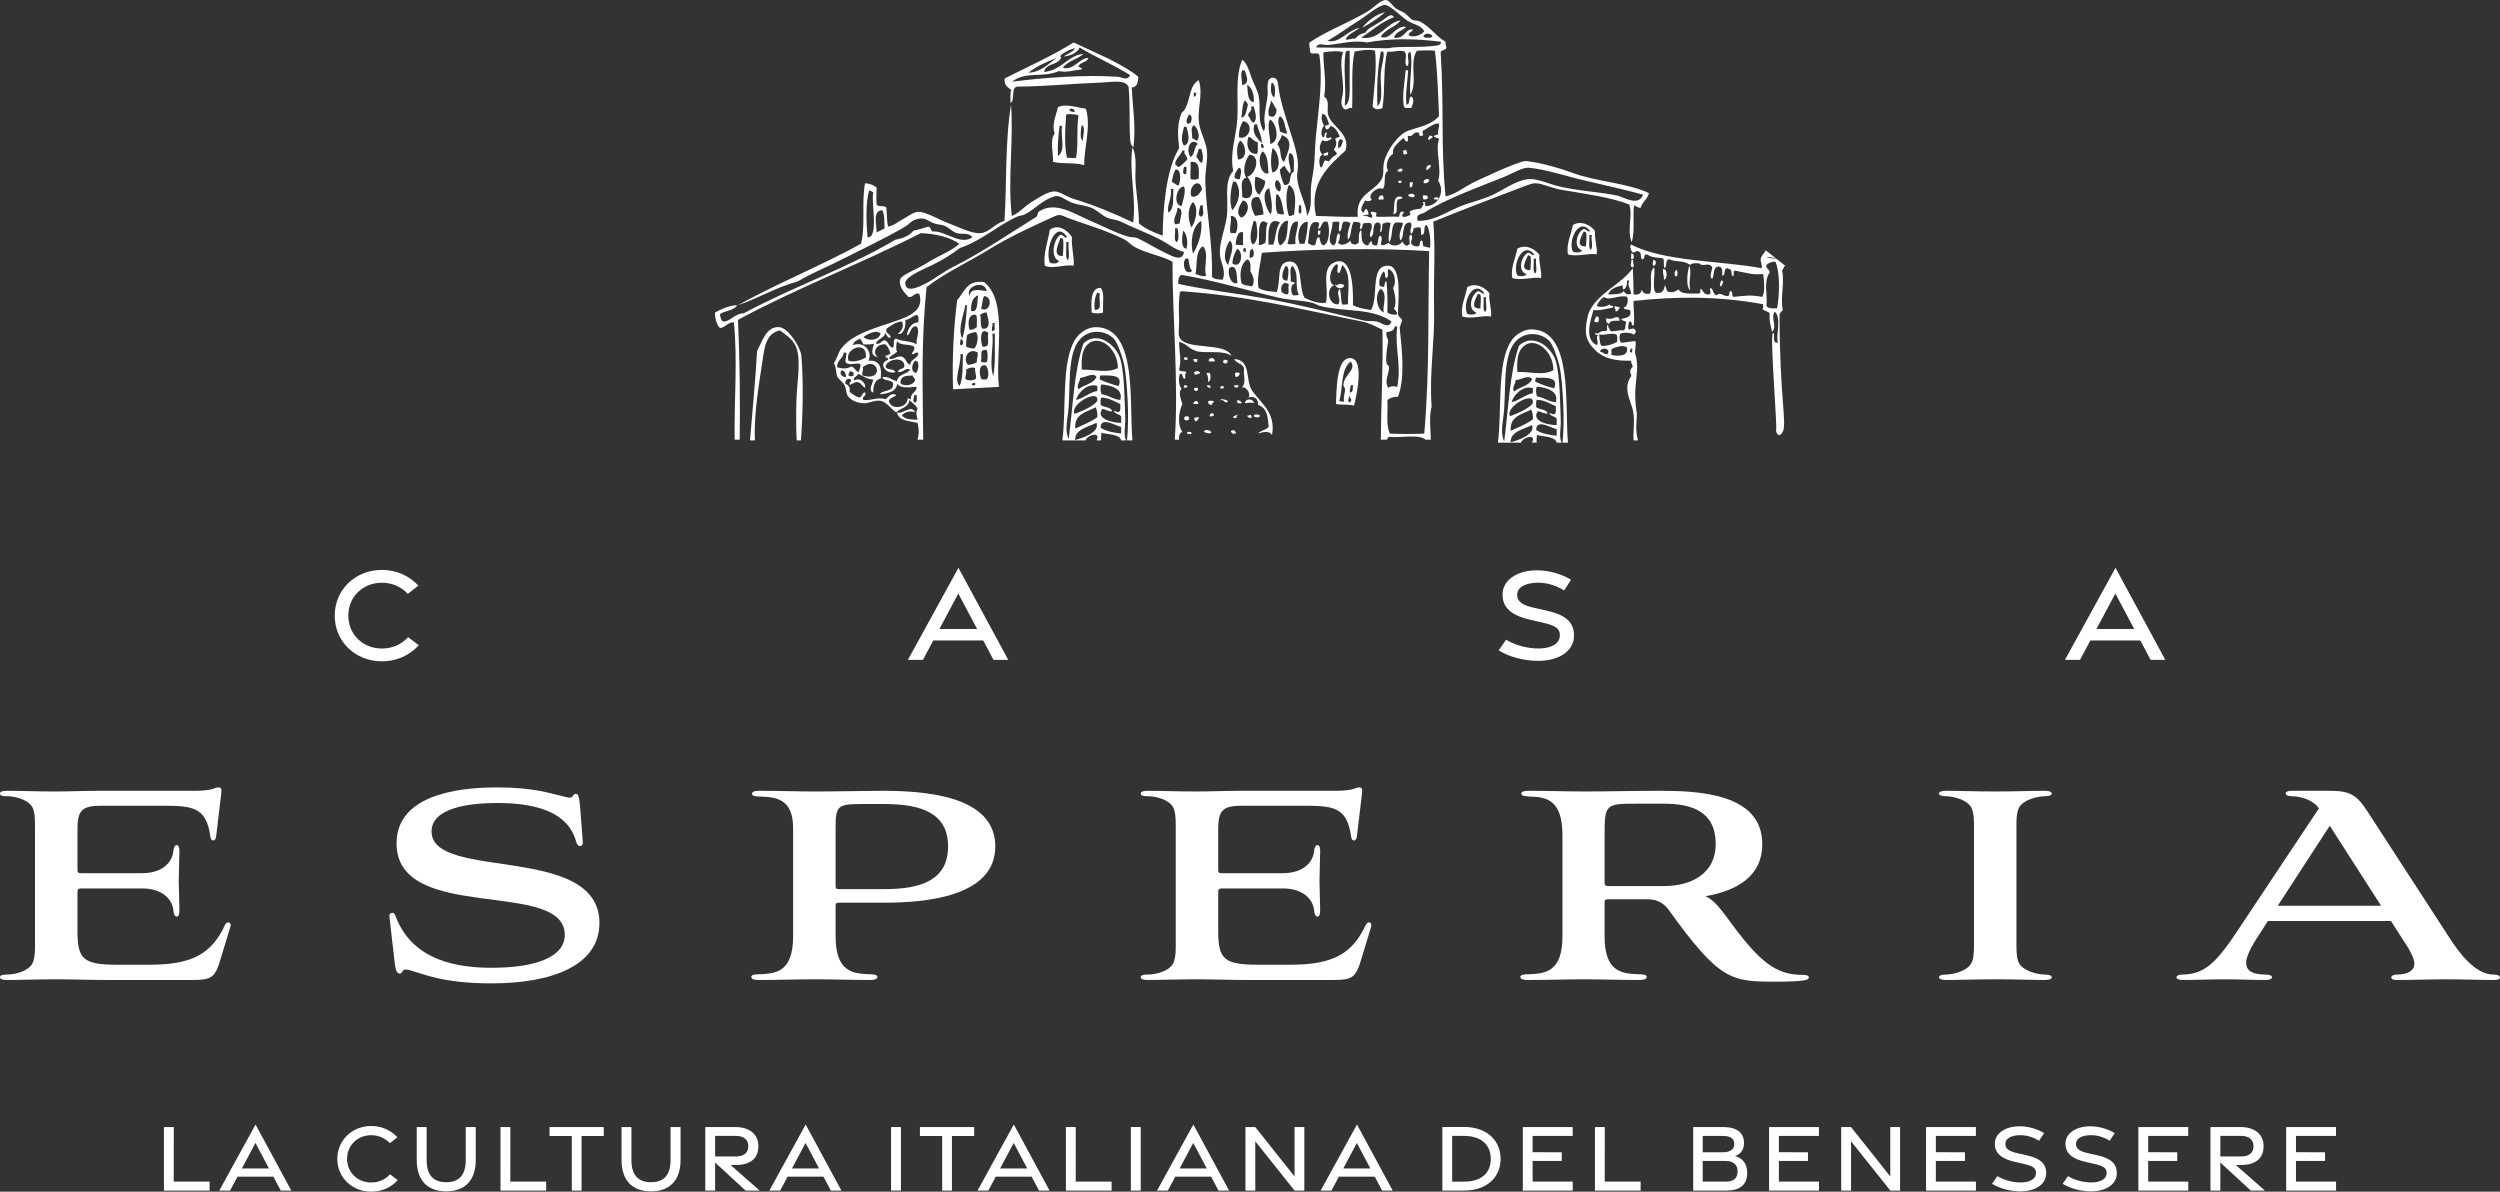 <?xml version="1.0" encoding="UTF-8"?>
<svg width="300px" height="143px" viewBox="0 0 300 143" version="1.1" xmlns="http://www.w3.org/2000/svg" xmlns:xlink="http://www.w3.org/1999/xlink">
    <rect x="0" y="0" width="300" height="143" fill="#333333" stroke="none"/>
    <title>Group 109</title>
    <g id="Portfolio" stroke="none" stroke-width="1" fill="none" fill-rule="evenodd">
        <g id="Portfolio-Listing-2020" transform="translate(-571, -6180)" fill="#FFFFFF">
            <g id="Group-109" transform="translate(571, 6180)">
                <path d="M3.873,115.644 C3.344,116.58 1.753,116.947 0.856,116.947 C0.244,116.947 0,117.028 0,117.272 C0,117.475 0.244,117.598 0.856,117.598 C2.528,117.598 4.281,117.516 6.769,117.516 C8.807,117.516 10.48,117.598 12.968,117.598 L22.877,117.598 C25.445,117.598 25.813,117.394 26.546,114.831 L27.647,111.211 C27.81,110.64 27.239,110.477 26.995,111.006 C25.364,114.505 22.999,115.767 17.942,115.767 L14.068,115.767 C9.95,115.767 9.297,115.075 9.297,111.698 L9.297,107.06 C9.297,106.735 9.379,106.613 9.747,106.613 L17.045,106.613 C19.451,106.613 20.634,107.874 20.797,109.177 C20.838,109.746 21,109.989 21.204,109.989 C21.449,109.989 21.531,109.705 21.531,109.177 C21.531,108.24 21.449,106.735 21.449,105.718 C21.449,104.66 21.531,103.114 21.531,102.178 C21.531,101.731 21.449,101.406 21.204,101.406 C21,101.406 20.838,101.69 20.797,102.178 C20.634,103.562 19.41,104.782 17.045,104.782 L9.747,104.782 C9.379,104.782 9.297,104.701 9.297,104.375 L9.297,99.453 C9.297,97.134 9.95,96.686 12.233,96.686 L19.206,96.686 C22.999,96.686 24.752,96.727 25.241,100.388 C25.324,101.04 25.853,100.999 25.935,100.388 L26.546,95.262 C26.628,94.612 26.546,94.489 26.18,94.489 C25.773,94.489 25.609,94.896 23.366,94.896 L11.948,94.896 C10.236,94.896 8.237,94.977 6.687,94.977 C4.24,94.977 2.487,94.896 0.856,94.896 C0.244,94.896 0,95.018 0,95.221 C0,95.465 0.244,95.547 0.856,95.547 C1.753,95.547 3.344,95.914 3.873,96.849 C4.118,97.297 4.2,97.906 4.2,99.046 L4.2,113.733 C4.2,114.668 4.078,115.237 3.873,115.644" id="Fill-1"></path>
                <path d="M47.587,101.203 C47.587,110.884 67.772,105.393 67.772,112.187 C67.772,114.872 64.225,116.133 59.005,116.133 C55.049,116.133 49.544,115.36 47.506,110.03 C47.382,109.746 47.342,109.543 47.098,109.543 C46.812,109.543 46.689,109.746 46.73,109.99 L47.382,115.685 C47.506,116.662 47.709,116.825 47.995,116.825 C48.403,116.825 48.117,116.173 49.014,116.377 C51.054,116.947 53.214,118.004 59.005,118.004 C66.019,118.004 71.932,115.97 71.932,110.763 C71.932,101.162 51.787,105.759 51.787,99.778 C51.787,96.931 56.314,96.361 59.616,96.361 C63.695,96.361 68.139,97.134 69.159,101.081 C69.363,101.732 69.974,101.65 69.934,101.04 L69.608,96.768 C69.485,95.425 69.363,95.262 69.078,95.262 C68.669,95.262 68.873,95.914 68.017,95.67 C65.774,95.14 64.02,94.49 59.576,94.49 C54.356,94.49 47.587,95.629 47.587,101.203" id="Fill-2"></path>
                <path d="M106.184,106.694 L100.68,106.694 C100.353,106.694 100.272,106.613 100.272,106.329 L100.272,99.452 C100.272,96.646 100.476,96.483 103.575,96.483 L106.144,96.483 C110.71,96.483 113.769,97.662 113.769,101.569 C113.769,105.474 110.751,106.694 106.184,106.694 M105.858,94.896 C104.105,94.896 100.476,94.977 97.784,94.977 C95.501,94.977 93.584,94.896 91.137,94.896 C90.607,94.896 90.241,94.977 90.241,95.262 C90.241,95.547 90.73,95.588 91.3,95.588 C93.299,95.669 95.175,95.954 95.175,99.412 L95.175,112.349 C95.175,116.58 93.177,116.824 91.219,116.906 C90.648,116.906 90.159,116.946 90.159,117.231 C90.159,117.516 90.526,117.597 91.056,117.597 C93.462,117.597 95.664,117.516 97.825,117.516 C99.986,117.516 101.984,117.597 104.39,117.597 C104.92,117.597 105.287,117.516 105.287,117.231 C105.287,116.946 104.798,116.906 104.227,116.906 C102.229,116.824 100.272,116.54 100.272,112.349 L100.272,108.728 C100.272,108.443 100.312,108.321 100.68,108.321 L106.184,108.321 C110.997,108.321 119.437,107.629 119.437,101.569 C119.437,95.465 110.997,94.896 105.858,94.896" id="Fill-3"></path>
                <path d="M163.436,114.831 L164.537,111.21 C164.7,110.64 164.129,110.478 163.885,111.006 C162.254,114.505 159.889,115.767 154.832,115.767 L150.958,115.767 C146.84,115.767 146.186,115.075 146.186,111.699 L146.186,107.06 C146.186,106.736 146.268,106.613 146.636,106.613 L153.935,106.613 C156.34,106.613 157.523,107.874 157.686,109.176 C157.727,109.746 157.89,109.989 158.094,109.989 C158.339,109.989 158.42,109.705 158.42,109.176 C158.42,108.24 158.339,106.736 158.339,105.718 C158.339,104.66 158.42,103.114 158.42,102.178 C158.42,101.731 158.339,101.406 158.094,101.406 C157.89,101.406 157.727,101.69 157.686,102.178 C157.523,103.562 156.299,104.782 153.935,104.782 L146.636,104.782 C146.268,104.782 146.186,104.701 146.186,104.376 L146.186,99.452 C146.186,97.134 146.84,96.686 149.123,96.686 L156.096,96.686 C159.889,96.686 161.641,96.727 162.13,100.387 C162.213,101.04 162.743,100.999 162.824,100.387 L163.436,95.262 C163.517,94.611 163.436,94.489 163.07,94.489 C162.662,94.489 162.498,94.896 160.255,94.896 L148.837,94.896 C147.125,94.896 145.127,94.977 143.576,94.977 C141.13,94.977 139.377,94.896 137.745,94.896 C137.134,94.896 136.889,95.018 136.889,95.221 C136.889,95.465 137.134,95.547 137.745,95.547 C138.642,95.547 140.233,95.914 140.763,96.849 C141.008,97.297 141.089,97.906 141.089,99.046 L141.089,113.733 C141.089,114.668 140.966,115.237 140.763,115.644 C140.233,116.58 138.642,116.947 137.745,116.947 C137.134,116.947 136.889,117.028 136.889,117.272 C136.889,117.475 137.134,117.598 137.745,117.598 C139.418,117.598 141.171,117.516 143.658,117.516 C145.698,117.516 147.37,117.598 149.857,117.598 L159.766,117.598 C162.335,117.598 162.702,117.394 163.436,114.831" id="Fill-4"></path>
                <path d="M199.646,106.329 L192.958,106.329 C192.672,106.329 192.55,106.206 192.55,105.963 L192.55,100.184 C192.55,96.483 192.672,96.442 196.506,96.442 L199.646,96.442 C203.03,96.442 205.885,97.378 205.885,101.283 C205.885,104.782 203.03,106.329 199.646,106.329 M207.189,110.03 C206.251,108.769 205.558,107.955 204.661,107.548 C208.29,106.898 211.472,105.27 211.472,101.283 C211.472,95.181 203.764,94.896 199.156,94.896 C196.098,94.896 192.836,94.977 190.308,94.977 C187.576,94.977 185.985,94.896 183.456,94.896 C182.927,94.896 182.559,94.977 182.559,95.221 C182.559,95.547 183.049,95.547 183.62,95.588 C185.618,95.628 187.494,96.035 187.494,100.225 L187.494,112.349 C187.494,116.58 185.496,116.824 183.538,116.906 C182.967,116.906 182.438,116.947 182.438,117.231 C182.438,117.516 182.845,117.598 183.375,117.598 C185.74,117.598 187.984,117.516 190.104,117.516 C192.264,117.516 194.304,117.598 196.669,117.598 C197.199,117.598 197.606,117.516 197.606,117.231 C197.606,116.947 197.077,116.906 196.506,116.906 C194.507,116.824 192.55,116.54 192.55,112.349 L192.55,108.322 C192.55,107.996 192.631,107.915 192.958,107.915 L197.688,107.915 C198.545,107.915 199.401,108.118 200.175,109.095 C206.415,117.76 207.72,117.801 213.224,117.801 C215.059,117.801 215.956,117.719 216.528,117.638 C217.262,117.557 217.262,116.987 216.447,116.987 C213.061,117.028 211.105,115.441 207.189,110.03" id="Fill-5"></path>
                <path d="M236.549,115.604 C236.019,116.54 234.469,116.906 233.572,116.947 C233.083,116.947 232.676,117.028 232.676,117.272 C232.676,117.475 233.002,117.598 233.491,117.598 C235.163,117.598 236.916,117.516 239.444,117.516 C241.932,117.516 243.726,117.598 245.398,117.598 C245.888,117.598 246.213,117.475 246.213,117.272 C246.213,117.028 245.806,116.947 245.317,116.947 C244.42,116.906 242.83,116.54 242.299,115.604 C242.054,115.156 241.973,114.587 241.973,113.447 L241.973,98.761 C241.973,97.825 242.095,97.296 242.299,96.89 C242.83,95.954 244.42,95.588 245.317,95.547 C245.806,95.547 246.213,95.465 246.213,95.221 C246.213,95.018 245.888,94.896 245.398,94.896 C243.685,94.896 241.932,94.977 239.403,94.977 C236.916,94.977 235.163,94.896 233.491,94.896 C233.002,94.896 232.676,95.018 232.676,95.221 C232.676,95.465 233.083,95.547 233.572,95.547 C234.469,95.588 236.019,95.954 236.549,96.89 C236.754,97.296 236.875,97.825 236.875,98.761 L236.875,113.447 C236.875,114.587 236.794,115.156 236.549,115.604" id="Fill-6"></path>
                <path d="M279.571,99.087 L285.728,108.689 L273.331,108.689 L279.571,99.087 Z M261.913,117.598 C263.585,117.598 265.257,117.516 266.97,117.516 C268.56,117.516 270.232,117.598 271.905,117.598 C272.434,117.598 272.638,117.435 272.638,117.272 C272.638,117.109 272.434,116.947 271.905,116.947 C269.865,116.947 269.539,116.214 269.539,115.482 C269.539,114.506 270.721,112.715 271.21,111.984 L272.149,110.518 L286.91,110.518 L288.297,112.675 C289.234,114.059 289.723,115.035 289.723,115.645 C289.723,116.54 288.826,116.947 287.604,116.947 C287.154,116.947 286.951,117.151 286.951,117.272 C286.951,117.476 287.154,117.598 287.604,117.598 C289.642,117.598 291.6,117.516 293.557,117.516 C295.474,117.516 297.309,117.598 299.266,117.598 C299.755,117.598 300,117.476 300,117.313 C300,117.109 299.755,116.947 299.225,116.947 C297.064,116.947 295.147,114.465 293.761,112.268 L284.097,97.378 C282.792,95.344 281.976,94.896 279.53,94.896 L274.962,94.896 C274.555,94.896 274.269,95.018 274.269,95.222 C274.269,95.384 274.555,95.548 274.962,95.548 C276.308,95.548 277.695,96.117 278.265,97.012 L268.764,111.293 C266.031,115.441 264.646,116.907 261.913,116.947 C261.384,116.947 261.179,117.109 261.179,117.272 C261.179,117.435 261.384,117.598 261.913,117.598 L261.913,117.598 Z" id="Fill-7"></path>
                <path d="M45.828,79.356 C47.607,79.356 49.13,78.656 50.255,77.429 L48.979,76.462 C48.154,77.348 47.072,77.822 45.824,77.822 C43.564,77.822 41.797,76.152 41.797,73.869 C41.797,71.599 43.564,69.928 45.824,69.928 C47.031,69.928 48.13,70.396 48.939,71.264 L50.2,70.272 C49.101,69.079 47.556,68.389 45.828,68.389 C42.613,68.389 40.163,70.797 40.163,73.872 C40.163,76.96 42.607,79.356 45.828,79.356" id="Fill-8"></path>
                <path d="M112.729,75.483 L114.996,71.221 L117.255,75.483 L112.729,75.483 Z M115.014,68.141 L108.947,79.184 L110.752,79.184 L111.999,76.852 L117.988,76.852 L119.221,79.183 L120.989,79.183 L115.014,68.141 Z" id="Fill-9"></path>
                <path d="M184.672,77.819 C183.317,77.829 181.865,77.446 180.728,76.766 L179.842,78.043 C181.081,78.822 182.873,79.309 184.601,79.303 C187.144,79.296 188.891,78.072 188.882,76.27 C188.874,74.653 187.882,73.789 185.621,73.281 L184.121,72.944 C182.724,72.625 182.066,72.22 182.058,71.4 C182.049,70.456 183.066,69.938 184.531,69.924 C185.678,69.915 186.755,70.278 187.693,70.851 L188.528,69.576 C187.427,68.898 185.926,68.432 184.379,68.44 C182.032,68.454 180.294,69.629 180.304,71.352 C180.311,72.915 181.364,73.861 183.641,74.377 L185.045,74.697 C186.606,75.055 187.205,75.385 187.183,76.276 C187.162,77.242 186.156,77.806 184.672,77.819" id="Fill-10"></path>
                <path d="M253.844,71.221 L256.103,75.483 L251.576,75.483 L253.844,71.221 Z M250.847,76.852 L256.836,76.852 L258.068,79.183 L259.837,79.183 L253.862,68.141 L247.794,79.184 L249.6,79.184 L250.847,76.852 Z" id="Fill-11"></path>
                <polygon id="Fill-12" points="19.672 135.245 19.672 142.87 25.155 142.87 25.155 141.794 20.848 141.794 20.854 135.245"></polygon>
                <path d="M30.654,137.154 L32.277,140.217 L29.025,140.217 L30.654,137.154 Z M27.605,142.876 L28.5,141.201 L32.804,141.201 L33.69,142.876 L34.961,142.876 L30.667,134.941 L26.308,142.876 L27.605,142.876 Z" id="Fill-13"></path>
                <path d="M44.542,136.224 C45.41,136.224 46.199,136.561 46.781,137.185 L47.688,136.472 C46.898,135.615 45.788,135.12 44.546,135.12 C42.236,135.12 40.475,136.85 40.475,139.059 C40.475,141.278 42.231,143 44.546,143 C45.825,143 46.919,142.497 47.727,141.615 L46.81,140.92 C46.216,141.556 45.44,141.899 44.542,141.899 C42.918,141.899 41.649,140.698 41.649,139.057 C41.649,137.425 42.918,136.224 44.542,136.224" id="Fill-14"></path>
                <path d="M57.091,139.213 L57.091,135.245 L55.891,135.245 L55.891,139.213 C55.891,140.914 55.164,141.866 53.545,141.866 C51.93,141.866 51.198,140.914 51.198,139.206 L51.198,135.245 L50.01,135.245 L50.01,139.206 C50.01,141.551 51.201,142.961 53.545,142.961 C55.881,142.961 57.091,141.539 57.091,139.213" id="Fill-15"></path>
                <polygon id="Fill-16" points="60.06 135.245 60.06 142.87 65.543 142.87 65.543 141.794 61.236 141.794 61.242 135.245"></polygon>
                <polygon id="Fill-17" points="65.947 136.321 68.618 136.321 68.618 142.87 69.787 142.87 69.787 136.321 72.452 136.321 72.452 135.245 65.941 135.245"></polygon>
                <path d="M78.119,142.961 C80.456,142.961 81.666,141.539 81.666,139.213 L81.666,135.245 L80.465,135.245 L80.465,139.213 C80.465,140.914 79.739,141.866 78.119,141.866 C76.505,141.866 75.772,140.914 75.772,139.207 L75.772,135.245 L74.584,135.245 L74.584,139.207 C74.584,141.551 75.775,142.961 78.119,142.961" id="Fill-18"></path>
                <path d="M85.816,136.306 L88.31,136.306 C89.191,136.306 89.798,136.714 89.798,137.542 C89.798,138.387 89.191,138.778 88.31,138.778 L85.816,138.778 L85.816,136.306 Z M85.816,139.504 L89.47,142.87 L91.162,142.87 L87.671,139.8 L88.308,139.8 C89.984,139.8 91.005,139.047 91.005,137.542 C91.005,136.059 89.888,135.245 88.219,135.245 L84.634,135.245 L84.634,142.87 L85.816,142.87 L85.816,139.504 Z" id="Fill-19"></path>
                <path d="M96.666,137.154 L98.29,140.217 L95.037,140.217 L96.666,137.154 Z M98.816,141.201 L99.702,142.876 L100.973,142.876 L96.679,134.941 L92.32,142.876 L93.617,142.876 L94.513,141.201 L98.816,141.201 Z" id="Fill-20"></path>
                <polygon id="Fill-21" points="106.929 142.87 108.111 142.87 108.111 135.245 106.929 135.245"></polygon>
                <polygon id="Fill-22" points="114.231 142.87 114.231 136.321 116.897 136.321 116.897 135.245 110.386 135.245 110.392 136.321 113.063 136.321 113.063 142.87"></polygon>
                <path d="M121.646,137.154 L123.269,140.217 L120.017,140.217 L121.646,137.154 Z M119.492,141.201 L123.796,141.201 L124.682,142.876 L125.952,142.876 L121.659,134.941 L117.3,142.876 L118.596,142.876 L119.492,141.201 Z" id="Fill-23"></path>
                <polygon id="Fill-24" points="127.91 135.245 127.91 142.87 133.393 142.87 133.393 141.794 129.086 141.794 129.092 135.245"></polygon>
                <polygon id="Fill-25" points="135.703 142.87 136.886 142.87 136.886 135.245 135.703 135.245"></polygon>
                <path d="M141.559,140.217 L143.189,137.154 L144.812,140.217 L141.559,140.217 Z M138.842,142.876 L140.139,142.876 L141.035,141.201 L145.338,141.201 L146.225,142.876 L147.495,142.876 L143.202,134.941 L138.842,142.876 Z" id="Fill-26"></path>
                <polygon id="Fill-27" points="150.631 135.246 149.452 135.246 149.452 142.87 150.635 142.87 150.635 136.957 155.348 142.87 156.52 142.87 156.52 135.245 155.344 135.245 155.344 141.17"></polygon>
                <path d="M162.822,137.154 L164.445,140.217 L161.193,140.217 L162.822,137.154 Z M160.668,141.201 L164.972,141.201 L165.858,142.876 L167.128,142.876 L162.835,134.941 L158.476,142.876 L159.772,142.876 L160.668,141.201 Z" id="Fill-28"></path>
                <path d="M174.259,136.302 L175.676,136.307 C177.866,136.318 178.893,137.467 178.893,139.071 C178.893,140.673 177.866,141.792 175.676,141.797 L174.259,141.799 L174.259,136.302 Z M173.083,142.87 L175.679,142.87 C178.445,142.87 180.074,141.248 180.074,139.069 C180.074,136.882 178.445,135.226 175.679,135.236 L173.083,135.245 L173.083,142.87 Z" id="Fill-29"></path>
                <polygon id="Fill-30" points="188.72 136.315 188.72 135.245 182.739 135.245 182.739 142.87 188.728 142.87 188.728 141.794 183.915 141.794 183.915 139.312 187.407 139.312 187.407 138.271 183.915 138.266 183.915 136.315"></polygon>
                <polygon id="Fill-31" points="191.392 135.245 191.392 142.87 196.874 142.87 196.874 141.794 192.568 141.794 192.574 135.245"></polygon>
                <path d="M208.509,140.559 C208.508,141.389 208.026,141.794 207.128,141.794 L204.327,141.794 L204.327,139.312 L207.051,139.312 C208.007,139.312 208.516,139.769 208.509,140.559 L208.509,140.559 Z M204.327,136.315 L206.76,136.315 C207.658,136.315 208.118,136.624 208.118,137.296 C208.118,137.911 207.614,138.268 206.798,138.268 L204.327,138.268 L204.327,136.315 Z M209.283,137.157 C209.283,135.913 208.391,135.245 206.793,135.245 L203.184,135.245 L203.184,142.87 L207.167,142.87 C208.799,142.87 209.666,142.165 209.666,140.743 C209.666,139.508 208.951,138.909 208.2,138.738 C208.781,138.549 209.283,138.042 209.283,137.157 L209.283,137.157 Z" id="Fill-32"></path>
                <polygon id="Fill-33" points="218.27 136.315 218.27 135.245 212.29 135.245 212.29 142.87 218.278 142.87 218.278 141.794 213.466 141.794 213.466 139.312 216.957 139.312 216.957 138.271 213.466 138.266 213.466 136.315"></polygon>
                <polygon id="Fill-34" points="222.126 136.957 226.838 142.87 228.01 142.87 228.01 135.245 226.834 135.245 226.834 141.17 222.121 135.246 220.943 135.246 220.943 142.87 222.126 142.87"></polygon>
                <polygon id="Fill-35" points="237.111 141.794 232.3 141.794 232.3 139.313 235.791 139.313 235.791 138.271 232.3 138.266 232.3 136.315 237.104 136.315 237.104 135.245 231.124 135.245 231.124 142.87 237.111 142.87"></polygon>
                <path d="M242.519,141.895 C241.546,141.902 240.502,141.626 239.686,141.139 L239.047,142.057 C239.938,142.617 241.227,142.966 242.469,142.962 C244.295,142.956 245.55,142.077 245.544,140.783 C245.539,139.62 244.826,138.999 243.201,138.635 L242.123,138.392 C241.12,138.163 240.646,137.872 240.641,137.282 C240.634,136.604 241.365,136.232 242.417,136.221 C243.241,136.216 244.016,136.476 244.691,136.887 L245.29,135.972 C244.499,135.485 243.42,135.149 242.309,135.156 C240.623,135.165 239.374,136.011 239.38,137.248 C239.386,138.371 240.142,139.051 241.778,139.422 L242.787,139.651 C243.909,139.909 244.339,140.146 244.323,140.786 C244.308,141.481 243.586,141.886 242.519,141.895" id="Fill-36"></path>
                <path d="M254.018,140.783 C254.012,139.62 253.3,138.999 251.675,138.635 L250.596,138.392 C249.594,138.164 249.12,137.872 249.115,137.282 C249.107,136.605 249.838,136.232 250.89,136.221 C251.715,136.216 252.49,136.475 253.164,136.887 L253.764,135.972 C252.973,135.485 251.894,135.15 250.782,135.156 C249.097,135.165 247.847,136.011 247.854,137.248 C247.86,138.371 248.616,139.051 250.252,139.422 L251.261,139.651 C252.383,139.909 252.813,140.146 252.798,140.786 C252.782,141.481 252.06,141.886 250.992,141.895 C250.019,141.902 248.976,141.626 248.16,141.138 L247.521,142.056 C248.412,142.617 249.701,142.966 250.942,142.962 C252.768,142.956 254.024,142.076 254.018,140.783" id="Fill-37"></path>
                <polygon id="Fill-38" points="262.585 136.315 262.585 135.245 256.604 135.245 256.604 142.87 262.593 142.87 262.593 141.794 257.781 141.794 257.781 139.312 261.272 139.312 261.272 138.271 257.781 138.266 257.781 136.315"></polygon>
                <path d="M266.44,138.778 L266.44,136.306 L268.935,136.306 C269.815,136.306 270.422,136.714 270.422,137.542 C270.422,138.387 269.815,138.778 268.935,138.778 L266.44,138.778 Z M271.629,137.542 C271.629,136.059 270.512,135.245 268.843,135.245 L265.258,135.245 L265.258,142.87 L266.44,142.87 L266.44,139.504 L270.094,142.87 L271.787,142.87 L268.295,139.799 L268.932,139.799 C270.608,139.799 271.629,139.047 271.629,137.542 L271.629,137.542 Z" id="Fill-39"></path>
                <polygon id="Fill-40" points="280.32 136.315 280.32 135.245 274.34 135.245 274.34 142.87 280.328 142.87 280.328 141.794 275.516 141.794 275.516 139.312 279.007 139.312 279.007 138.271 275.516 138.266 275.516 136.315"></polygon>
                <path d="M199.574,32.286 C199.499,32.819 199.695,33.081 199.672,33.562 C200.125,33.536 200.119,32.2 199.574,32.286" id="Fill-41"></path>
                <path d="M206.56,33.661 C206.5,33.785 206.19,34.414 206.56,34.348 C206.627,34.231 206.966,33.63 206.56,33.661" id="Fill-42"></path>
                <path d="M198.394,31.207 C198.372,31.564 198.258,31.582 198.394,31.893 C198.755,31.95 198.842,31.119 198.394,31.207" id="Fill-43"></path>
                <path d="M202.722,31.893 C202.488,32.469 202.262,34.431 202.82,34.838 C202.585,33.526 203.054,32.858 202.722,31.893" id="Fill-44"></path>
                <path d="M195.934,32.09 C196.263,31.882 195.775,31.367 196.031,31.207 L195.835,31.207 C195.775,31.212 195.718,31.222 195.736,31.305 C195.872,31.39 195.438,31.988 195.934,32.09" id="Fill-45"></path>
                <path d="M195.934,31.108 C196.127,31.004 196.102,30.295 195.736,30.421 C195.808,30.645 195.559,31.187 195.934,31.108" id="Fill-46"></path>
                <path d="M201.247,32.385 C200.923,32.374 200.772,33.241 201.247,33.17 C201.318,32.78 201.318,32.775 201.247,32.385" id="Fill-47"></path>
                <path d="M193.867,37.391 C194.16,37.357 194.259,37.126 194.36,36.901 C194.233,36.763 193.895,36.84 193.769,36.704 C193.69,37.045 193.915,37.082 193.867,37.391" id="Fill-48"></path>
                <path d="M192.784,38.176 C192.677,38.442 192.747,38.783 193.081,38.864 C193.301,38.332 193.831,38.544 194.36,38.471 C194.203,37.49 193.575,38.562 192.784,38.176" id="Fill-49"></path>
                <path d="M119.09,39.747 C118.917,39.416 119.156,39.243 119.09,38.765 L119.384,38.765 C119.226,39.111 119.605,39.629 119.09,39.747 L119.09,39.747 Z M119.188,45.145 C118.685,43.604 119.261,41.564 119.09,40.041 L119.384,40.041 C119.35,41.991 119.479,43.512 119.188,45.145 L119.188,45.145 Z M117.712,36.998 C117.927,36.591 117.839,35.881 118.105,35.526 C119.311,35.665 118.695,37.708 117.712,36.998 L117.712,36.998 Z M117.908,39.452 C117.572,39.135 117.776,38.275 117.614,37.784 C117.831,37.639 118.036,37.486 118.401,37.489 C118.481,37.994 119.117,39.516 117.908,39.452 L117.908,39.452 Z M117.908,41.612 C117.627,40.938 117.545,39.135 118.597,39.942 C118.412,40.734 118.965,41.671 117.908,41.612 L117.908,41.612 Z M118.401,42.005 C118.558,42.309 118.558,43.171 118.401,43.477 C118.139,43.476 117.839,43.514 117.712,43.378 C117.902,42.666 117.417,41.883 118.401,42.005 L118.401,42.005 Z M118.401,45.538 L117.81,45.538 C117.528,45.191 117.315,43.567 118.302,43.869 C118.608,44.192 118.74,45.148 118.401,45.538 L118.401,45.538 Z M116.532,37.293 C116.501,36.345 116.718,35.647 117.417,35.428 C117.193,35.767 117.49,37.696 116.532,37.293 L116.532,37.293 Z M117.219,43.477 C116.921,43.637 116.591,43.765 116.138,43.772 C115.475,42.98 116.253,41.672 117.319,42.299 C117.395,42.801 117.18,43.011 117.219,43.477 L117.219,43.477 Z M115.842,45.44 C115.829,45.035 116.013,44.826 115.941,44.36 C116.198,44.147 116.697,44.027 117.023,44.164 C116.948,44.696 117.179,44.925 117.122,45.44 C116.878,45.675 116.065,45.753 115.842,45.44 L115.842,45.44 Z M117.023,46.226 C116.849,46.203 116.53,46.323 116.63,46.029 C116.806,46.042 116.837,45.908 117.023,45.93 L117.023,46.226 Z M115.252,41.415 C115.123,41.111 115.279,41.136 115.252,40.728 C115.673,40.613 115.673,41.53 115.252,41.415 L115.252,41.415 Z M115.153,46.323 C114.403,45.618 115.352,43.797 115.252,42.495 L115.547,42.495 C115.512,43.938 115.571,45.412 115.153,46.323 L115.153,46.323 Z M115.842,36.606 C115.957,36.59 116.018,36.627 116.039,36.704 C115.955,37.752 115.866,39.592 115.449,40.63 C114.894,39.382 115.67,37.781 115.842,36.606 L115.842,36.606 Z M116.925,41.809 C116.507,41.831 116.228,41.718 115.941,41.612 C115.889,41.07 115.997,40.686 116.039,40.238 C116.303,40.01 116.669,39.884 117.122,39.844 C117.504,40.35 117.272,41.435 116.925,41.809 L116.925,41.809 Z M117.122,37.784 C117.323,38.106 117.175,38.778 117.219,39.256 C116.981,39.41 116.8,39.622 116.334,39.551 C116.135,38.873 116.141,37.605 117.122,37.784 L117.122,37.784 Z M118.401,34.936 C117.78,34.885 116.464,34.443 116.334,35.526 C115.789,34.284 118.224,33.558 118.401,34.936 L118.401,34.936 Z M118.105,33.856 C115.997,33.552 115.717,35.074 114.859,36.016 C114.412,39.527 114.247,43.242 114.366,46.716 C116.247,46.613 118.271,46.523 119.877,46.421 C119.399,42.48 120.997,36.184 118.105,33.856 L118.105,33.856 Z" id="Fill-50"></path>
                <path d="M95.604,52.848 L96.105,52.848 C96.328,50.148 96.436,45.792 96.164,42.691 C96.076,41.693 94.589,39.33 93.508,39.256 C91.93,39.147 91.474,40.997 90.851,42.102 C90.664,45.58 90.289,49.181 90.001,52.848 L90.593,52.848 C90.424,49.475 91.201,45.437 91.638,42.397 C91.85,40.926 92.338,39.907 93.605,39.649 C94.294,40.182 95.092,40.674 95.476,41.514 C96.186,43.072 95.642,45.751 95.574,47.991 C95.52,49.747 95.527,51.471 95.604,52.848" id="Fill-51"></path>
                <path d="M165.431,23.943 L166.023,23.943 C166.053,23.714 166.006,23.566 165.924,23.451 C165.573,23.429 165.41,23.593 165.431,23.943" id="Fill-52"></path>
                <path d="M127.059,8.531 C128.077,8.743 128.821,8.406 129.814,8.335 C129.85,8.036 129.456,8.168 129.42,7.942 C129.628,7.429 130.434,7.513 130.602,6.96 C129.588,6.905 128.865,8.492 127.55,8.138 C128.089,7.301 129.309,7.143 130.011,6.47 C128.215,6.575 127.363,8.474 125.289,8.63 C125.47,7.535 127.072,7.857 127.354,6.862 C126.801,6.762 128.324,5.88 129.027,5.782 C128.723,6.265 128.12,6.448 127.65,6.764 C128.271,6.786 129.471,6.268 129.519,5.685 C131.483,6.867 133.693,7.803 135.619,9.022 C135.257,9.747 134.657,9.255 134.143,9.217 C130.17,8.936 125.139,9.32 121.45,9.807 C123.095,8.492 125.138,9.397 127.059,8.531 M126.764,6.96 C125.779,7.679 125.009,8.613 123.418,8.728 C124.351,7.956 125.552,7.452 126.764,6.96 M121.353,10.789 C121.186,11.179 121.275,11.824 121.254,12.36 C121.859,12.046 121.268,10.541 122.041,10.396 C125.276,10.382 129.11,10.01 132.176,9.905 C133.441,9.863 134.939,9.5 135.422,10.396 C135.644,12.469 135.481,14.807 135.619,16.679 C135.642,16.984 135.676,17.459 136.013,17.661 C136.329,15.089 135.914,12.991 135.816,10.493 C136.478,10.468 136.549,9.852 136.603,9.217 C135.68,8.446 134.637,7.89 133.061,7.059 L128.831,5.097 C126.252,6.713 123.35,8.004 120.566,9.415 C120.459,10.242 120.936,10.485 121.353,10.789" id="Fill-53"></path>
                <path d="M127.158,15.108 L127.453,15.108 C127.226,16.348 127.943,17.968 126.961,18.74 C126.883,17.769 126.992,16.161 127.158,15.108 M127.944,13.733 C128.276,13.649 129.008,13.703 129.42,13.832 C129.161,15.59 129.425,17.287 129.126,18.937 C128.727,19.043 128.586,18.898 128.043,18.937 C127.696,17.561 127.82,15.259 127.944,13.733 M128.928,13.439 C128.676,13.428 128.459,13.384 128.338,13.243 C128.316,12.845 129.1,13.065 128.928,13.439 M129.814,15.01 C130.293,15.185 129.973,16.35 129.913,16.876 C129.525,16.65 129.719,15.397 129.814,15.01 M126.37,19.427 C127.524,19.708 128.891,19.461 130.11,19.82 C130.061,17.705 130.962,15.281 130.306,13.047 C129.32,12.918 127.894,12.402 126.961,12.85 C126.744,13.806 126.162,15.019 126.567,15.992 C125.938,16.869 126.399,18.256 126.37,19.427" id="Fill-54"></path>
                <path d="M131.684,47.991 C131.64,48.613 129.395,49.54 128.929,49.661 C128.379,48.487 131.776,46.675 131.684,47.991 L131.684,47.991 Z M131.684,46.323 L131.684,46.913 C130.761,47.066 129.953,47.844 129.126,47.991 C129.418,46.976 130.622,45.931 131.684,46.323 L131.684,46.323 Z M129.617,45.341 C130.233,45.315 131.241,44.622 131.586,45.244 C131.199,46.071 130.069,46.153 129.42,46.716 C129.127,46.245 129.608,45.823 129.617,45.341 L129.617,45.341 Z M130.208,41.71 C131.5,39.726 134.171,41.648 134.144,44.165 C132.845,44.824 131.515,44.335 129.814,44.36 C129.774,43.419 129.78,42.368 130.208,41.71 L130.208,41.71 Z M134.241,46.323 C133.421,46.129 132.68,45.853 131.979,45.538 C131.948,45.311 131.995,45.161 132.077,45.048 C132.86,45.118 134.867,44.779 134.241,46.323 L134.241,46.323 Z M134.439,47.991 C133.513,47.934 133.052,47.413 132.176,47.305 C132.073,47.029 131.988,46.386 132.176,46.128 C133.367,46.254 134.802,46.641 134.439,47.991 L134.439,47.991 Z M134.537,50.741 C133.59,50.756 131.422,50.285 132.275,49.073 C132.711,49.128 132.939,49.39 133.454,49.366 C133.33,48.77 132.439,48.941 132.077,48.581 C132.098,48.274 132.011,47.86 132.176,47.699 C133.132,47.757 133.737,48.169 134.439,48.483 C134.418,48.791 134.505,49.203 134.34,49.366 C134.145,49.563 133.872,49.336 133.651,49.267 C133.744,49.7 134.312,49.657 134.537,49.956 L134.537,50.741 Z M134.537,52.017 C133.901,51.961 132.654,51.763 132.077,51.33 C132.047,49.911 133.956,51.126 134.537,51.232 L134.537,52.017 Z M129.027,51.427 C128.895,49.627 130.4,49.46 131.487,48.876 C131.623,49.198 131.719,49.56 131.684,50.054 C130.917,50.63 129.94,50.998 129.027,51.427 L129.027,51.427 Z M129.027,52.803 C128.924,51.548 130.585,51.22 131.586,50.741 C131.991,51.913 129.861,52.561 129.027,52.803 L129.027,52.803 Z M135.892,52.848 C135.477,48.324 136.54,39.399 131.586,39.256 C130.501,39.225 129.503,39.965 129.027,40.728 C127.335,43.444 127.99,48.887 127.483,52.848 L130.25,52.848 C130.554,52.123 132.161,51.763 131.573,52.848 L132.132,52.848 C132.104,52.535 132.15,52.141 132.176,51.919 C132.662,52.133 134.284,52.031 134.537,52.803 C134.526,52.821 134.502,52.831 134.488,52.848 L135.14,52.848 C134.772,52.173 135.068,51.131 135.029,50.152 C134.955,48.311 134.939,44.819 134.439,43.085 C133.949,41.386 131.681,39.601 130.011,41.219 C128.879,44.507 128.757,48.802 128.24,52.705 C127.709,51.57 128.134,50.343 128.24,48.778 C128.473,45.354 127.961,40.845 130.799,39.943 C131.764,39.637 132.919,39.9 133.651,40.63 C134.063,41.04 134.654,42.718 134.832,43.477 C135.158,44.869 135.253,46.779 135.324,48.189 C135.398,49.647 135.386,51.516 135.241,52.848 L135.892,52.848 Z" id="Fill-55"></path>
                <path d="M161.299,34.25 C161.078,33.984 160.507,33.992 160.413,34.348 C160.403,34.229 160.384,34.116 160.217,34.151 C160.31,34.66 161.189,34.764 161.299,34.25" id="Fill-56"></path>
                <path d="M211.971,31.795 C212.227,31.559 212.553,31.395 213.054,31.403 C213.612,32.687 213.563,35.31 213.25,36.998 C212.69,37.034 212.177,37.023 211.971,36.704 C212.132,35.227 211.569,33.894 212.364,32.679 C212.334,32.285 211.902,32.291 211.971,31.795 M194.851,34.937 C194.521,35.36 193.721,35.315 192.981,35.329 C193.212,34.643 193.918,34.431 194.654,34.25 C194.825,34.309 194.646,34.715 194.851,34.74 C195.154,34.552 195.26,34.166 195.244,33.661 L195.54,33.661 C195.185,34.254 195.665,34.553 195.736,35.231 C195.33,35.462 195.002,35.235 194.851,34.937 M194.557,38.274 C194.626,38.533 195.017,38.468 195.147,38.667 C195.018,38.965 195.105,39.477 194.851,39.649 C194.217,39.572 193.882,39.794 193.276,39.747 C193.167,39.589 192.907,39.078 192.981,39.059 C192.673,38.803 193.048,39.626 192.687,39.747 C192.023,39.548 191.858,40.244 191.408,39.943 C191.378,40.202 191.612,40.196 191.801,40.238 C191.364,40.386 191.944,41.079 191.605,41.415 C190.088,40.69 190.848,38.518 191.211,37.194 C191.919,37.321 192.818,37.029 193.572,36.901 C193.668,36.544 193.13,36.817 193.179,36.507 C192.883,36.763 192.095,36.96 191.605,36.704 C191.788,36.232 192.105,35.893 192.49,35.625 C192.996,36.183 194.4,35.307 195.244,35.625 C195.442,36.027 195.3,36.826 194.851,36.901 C194.878,37.266 195.509,37.029 195.638,37.293 C195.807,38.148 195.081,38.11 194.557,38.274 M195.244,41.71 C195.449,42.799 194.116,42.762 193.375,42.595 L193.375,41.905 C193.787,41.661 194.816,41.326 195.244,41.71 M195.736,41.809 C196.067,41.898 195.787,41.99 195.835,42.299 C195.386,42.306 195.638,42.01 195.736,41.809 M192.884,42.495 C192.452,42.532 192.378,42.215 191.998,42.201 C192.118,41.584 193.379,41.793 192.884,42.495 M194.064,41.023 C193.561,41.306 192.973,41.505 192.194,41.514 C191.93,41.222 191.962,40.632 191.9,40.139 C192.675,40.271 193.392,39.891 193.966,40.139 C194.131,40.301 194.044,40.715 194.064,41.023 M211.381,32.188 C206.676,31.278 199.71,31.433 195.736,29.342 C195.51,29.596 195.74,29.991 195.835,30.225 C196.136,30.472 196.326,29.923 196.721,30.225 C196.983,30.355 196.85,30.881 197.015,31.108 C197.475,31.175 197.169,30.475 197.606,30.519 C198.375,30.988 198.662,30.85 199.574,31.01 C199.78,31.263 199.539,31.96 199.771,32.188 C200.066,31.958 199.817,31.188 200.263,31.108 C201.285,31.524 201.974,31.179 202.82,31.795 C202.992,31.541 203.474,31.597 203.903,31.599 C204.346,32.116 205.094,31.36 205.477,32.09 C205.457,32.433 205.032,33.299 205.477,33.465 C205.744,33.01 205.528,32.074 206.167,31.992 C206.731,31.953 206.684,32.522 206.658,33.073 C207.148,33.07 206.773,32.205 207.248,32.188 C208.051,32.362 207.604,32.756 207.937,33.17 C208.191,33.096 207.865,32.444 208.232,32.483 C209.554,32.729 210.414,33.034 211.577,32.875 C211.697,33.596 211.826,35.055 211.479,35.625 C210.079,35.378 209.624,35.462 208.035,35.625 C207.745,35.554 208.009,34.931 207.642,34.937 C207.415,35.038 207.644,35.594 207.248,35.526 C206.686,35.488 206.457,35.021 205.97,35.428 C205.549,35.323 205.62,34.728 205.28,34.544 C205.03,34.711 205.492,35.2 205.084,35.329 C204.438,35.418 204.41,34.889 204.1,34.641 C203.937,34.785 204.218,35.168 203.804,35.231 C202.898,35.186 201.764,35.37 201.443,34.74 C201.1,34.889 200.871,35.152 200.263,35.035 C199.902,34.969 199.999,34.447 199.771,34.25 C199.697,34.83 199.487,35.276 198.688,35.134 C198.209,34.47 198.682,32.774 198.492,32.09 C197.747,32.724 198.373,34.177 198,35.231 C197.391,35.347 197.113,35.135 197.015,34.74 C196.938,35.187 196.67,35.442 196.032,35.329 C196.024,34.453 195.989,33.079 195.934,32.188 C194.434,34.258 191.703,35.101 190.62,37.588 C190.065,39.761 190.172,40.788 191.408,42.005 C192.458,43.039 193.859,43.331 195.736,43.28 C195.727,43.585 195.857,43.749 195.934,43.968 C195.846,44.175 195.634,44.258 195.638,44.557 C195.567,44.856 195.807,44.845 195.736,45.145 C194.727,46.546 195.65,48.045 195.934,49.17 C196.226,50.332 195.954,51.721 196.024,52.848 L196.559,52.848 C196.252,51.831 196.372,50.866 196.426,49.662 C196.426,49.662 196.115,47.988 196.27,46.322 C196.426,44.656 196.572,44.083 196.327,42.79 C196.027,42.272 196.426,41.357 196.229,40.925 C195.652,40.971 195.153,41.094 194.557,41.12 C194.319,40.979 194.274,40.297 194.457,40.041 C194.867,39.838 195.731,39.92 196.032,40.139 C196.258,40.17 196.141,39.855 196.327,39.844 C196.157,39.309 195.962,39.398 195.441,39.551 C195.333,39.279 195.39,38.847 195.54,38.569 C195.957,38.48 195.64,39.124 196.032,39.059 C196.216,38.248 195.97,36.849 196.032,36.116 C200.894,35.57 206.064,35.501 211.577,36.507 C211.591,36.75 211.592,36.98 211.479,37.097 C211.728,37.306 212.135,37.358 212.364,37.588 C212.287,38.515 212.5,39.155 212.66,39.844 C213.322,39.025 212.442,38.309 212.956,37.391 C213.841,38.105 213.059,40.273 213.348,41.12 C212.524,41.207 213.126,40.107 212.758,39.943 C212.344,40.053 213.318,51.366 213.125,51.697 C213.125,51.697 213.329,52.719 213.89,51.888 C214.501,50.981 213.545,47.802 213.545,37.686 C213.66,37.506 213.802,37.353 213.939,37.194 C213.598,35.88 214.198,33.757 213.841,32.483 C214.005,32.318 214.024,32.01 214.234,31.893 L213.182,31.063 L211.971,30.912 C212.51,30.785 212.754,30.935 213.151,31.038 L211.873,30.029 C211.731,30.419 211.338,30.653 211.283,31.108 C211.244,31.43 211.53,31.905 211.381,32.188" id="Fill-57"></path>
                <path d="M191.505,37.98 C191.532,38.267 191.283,38.281 191.309,38.569 C191.423,38.651 191.572,38.698 191.8,38.666 C191.841,38.332 192.023,37.951 191.505,37.98" id="Fill-58"></path>
                <path d="M144.868,46.226 C144.839,46.484 145.005,46.547 145.262,46.52 C145.292,46.261 145.125,46.197 144.868,46.226" id="Fill-59"></path>
                <path d="M144.967,45.833 C145.304,45.764 145.331,45.017 145.163,44.753 L144.77,44.753 C144.907,45.04 145.034,45.339 144.967,45.833" id="Fill-60"></path>
                <path d="M144.475,51.821 C144.687,51.937 145.156,52.094 145.36,51.919 C145.401,51.626 144.486,51.43 144.475,51.821" id="Fill-61"></path>
                <path d="M145.655,49.858 C145.747,49.432 145.062,49.553 145.164,49.956 C145.391,49.988 145.541,49.94 145.655,49.858" id="Fill-62"></path>
                <path d="M145.459,48.581 C145.387,48.313 145.654,48.384 145.655,48.189 C145.524,48.048 145.097,48.048 144.967,48.189 C144.985,48.464 145.138,48.607 145.459,48.581" id="Fill-63"></path>
                <path d="M146.836,43.182 C146.839,43.317 146.789,43.397 146.738,43.477 C146.991,43.677 147.294,43.722 147.328,43.28 C147.214,43.199 147.063,43.151 146.836,43.182" id="Fill-64"></path>
                <path d="M143.294,50.152 C143.335,50.34 143.329,50.575 143.588,50.545 C143.722,50.448 143.785,50.283 143.884,50.152 C143.7,49.959 143.523,50.122 143.294,50.152" id="Fill-65"></path>
                <path d="M143.294,46.618 C143.265,46.876 143.43,46.94 143.687,46.912 C143.683,46.778 143.733,46.697 143.785,46.618 C143.656,46.492 143.423,46.492 143.294,46.618" id="Fill-66"></path>
                <path d="M146.836,46.618 L146.836,46.323 C146.665,46.316 146.531,46.346 146.442,46.421 C146.343,46.717 146.662,46.595 146.836,46.618" id="Fill-67"></path>
                <path d="M143.294,44.656 C143.289,44.79 143.34,44.87 143.392,44.95 C143.693,45.021 143.682,44.78 143.983,44.851 C144.075,44.452 143.45,44.511 143.294,44.656" id="Fill-68"></path>
                <path d="M142.014,46.52 C142.259,46.535 142.492,46.538 142.506,46.323 C142.374,46.293 142.318,46.183 142.113,46.226 C142.117,46.36 142.067,46.44 142.014,46.52" id="Fill-69"></path>
                <path d="M145.065,43.378 L145.754,43.378 C145.892,42.884 144.906,42.795 145.065,43.378" id="Fill-70"></path>
                <path d="M143.589,43.477 C143.62,43.344 143.73,43.289 143.687,43.085 L143.195,43.085 C143.208,43.334 143.338,43.465 143.589,43.477" id="Fill-71"></path>
                <path d="M143.785,48.483 C143.864,47.943 143.176,48.073 143.195,48.483 L143.785,48.483 Z" id="Fill-72"></path>
                <path d="M149.689,49.858 C149.675,50.134 149.93,50.141 150.182,50.152 C150.209,49.928 150.158,49.782 149.984,49.759 C149.968,49.874 149.83,49.866 149.689,49.858" id="Fill-73"></path>
                <path d="M149.395,48.385 C149.853,48.34 150.051,48.253 150.477,48.385 C150.406,47.81 149.452,47.754 149.395,48.385" id="Fill-74"></path>
                <path d="M150.279,46.913 C149.383,45.635 150.205,43.208 148.114,43.085 C148.351,43.667 149.254,43.584 149.295,44.36 C149.13,44.825 149.641,45.916 149.001,46.52 C149.516,46.256 150.204,47.352 149.787,47.699 C150.599,47.458 151.019,47.937 150.968,48.581 C152.065,49.009 152.123,49.868 152.247,51.232 C151.917,51.588 151.292,51.653 150.968,52.017 C151.533,51.839 152.364,51.641 152.64,52.214 C153.129,49.531 151.355,48.444 150.279,46.913" id="Fill-75"></path>
                <path d="M161.988,47.109 C161.921,46.713 162.083,46.549 162.086,46.226 L162.382,46.226 C162.257,46.508 162.504,47.03 161.988,47.109 M161.988,48.287 C161.603,48.194 161.904,47.791 161.889,47.501 C162.057,47.765 162.316,48.045 161.988,48.287 M161.299,48.189 C161.057,48.201 160.825,48.203 160.709,48.091 C161.176,46.642 160.851,44.292 162.086,43.378 C162.83,44.431 161.31,44.83 161.201,46.226 C161.193,46.334 161.394,46.572 161.398,46.618 C161.444,47.216 161.157,47.539 161.299,48.189 M162.185,42.987 C160.28,42.661 160.396,47.149 160.316,48.483 C161.08,48.629 161.686,48.469 162.481,48.679 C162.808,47.421 163.69,43.243 162.185,42.987" id="Fill-76"></path>
                <path d="M146.541,48.091 C146.546,48.03 146.556,47.974 146.639,47.991 C146.824,48.012 147.225,48.613 147.328,48.091 C147.209,47.967 146.223,47.744 146.541,48.091" id="Fill-77"></path>
                <path d="M148.214,44.753 C148.182,44.98 148.23,45.13 148.312,45.244 C148.601,45.237 148.678,45.019 148.804,44.851 C148.596,44.678 148.512,44.63 148.214,44.753" id="Fill-78"></path>
                <path d="M148.608,46.226 L148.114,46.226 C148.019,46.62 148.703,46.62 148.608,46.226" id="Fill-79"></path>
                <path d="M148.411,48.189 C148.487,48.21 148.525,48.271 148.509,48.385 C148.652,48.332 149.017,48.5 149.001,48.287 C148.882,48.13 148.47,47.838 148.411,48.189" id="Fill-80"></path>
                <path d="M151.165,49.858 C151.141,49.715 150.355,49.629 150.477,49.956 C150.5,50.097 151.286,50.185 151.165,49.858" id="Fill-81"></path>
                <path d="M148.017,50.152 L148.411,50.152 C148.275,49.928 148.664,49.783 148.411,49.759 C148.349,49.959 147.913,49.786 148.017,50.152" id="Fill-82"></path>
                <path d="M147.722,51.722 C147.704,51.968 147.942,51.961 148.016,52.115 C148.033,52.002 148.172,52.008 148.311,52.017 C148.335,51.687 147.946,51.51 147.722,51.722" id="Fill-83"></path>
                <path d="M167.695,20.507 C167.845,20.658 168.369,20.682 168.285,20.311 C168.099,20.123 167.775,20.298 167.695,20.507" id="Fill-84"></path>
                <path d="M128.043,28.458 C127.803,28.724 127.597,28.124 127.256,28.164 C126.449,28.667 125.982,30.853 127.059,31.305 C127.03,31.682 126.246,31.675 125.976,31.501 C125.344,29.9 126.69,26.294 128.043,28.458 L128.043,28.458 Z M128.24,29.047 C128.136,29.831 128.436,30.831 128.141,31.207 C127.786,31.059 128.01,29.779 127.944,29.047 L128.24,29.047 Z M127.55,30.715 C126.179,30.818 127.065,29.161 127.256,28.556 C127.414,28.529 127.425,28.649 127.55,28.654 C127.681,29.285 127.565,30.057 127.55,30.715 L127.55,30.715 Z M128.831,31.893 C128.958,30.938 128.54,29.704 128.633,28.458 C128.205,27.724 127.027,26.783 125.976,27.574 C125.783,28.957 125.143,30.401 125.386,31.893 C126.389,32.33 127.934,31.667 128.831,31.893 L128.831,31.893 Z" id="Fill-85"></path>
                <path d="M169.368,12.948 C169.529,12.454 169.797,11.938 169.368,11.575 C168.955,11.685 169.279,12.533 168.778,12.556 C168.609,11.292 168.918,9.8 168.974,8.433 L168.68,8.433 C168.586,9.698 168.209,11.579 168.482,12.851 C168.645,13.015 169.06,12.928 169.368,12.948" id="Fill-86"></path>
                <path d="M171.139,20.408 C171.456,20.333 171.653,20.137 171.729,19.82 C171.112,19.722 171.196,20.172 171.139,20.408" id="Fill-87"></path>
                <path d="M169.368,22.471 C169.532,22.372 169.475,22.053 169.564,21.881 L169.171,21.881 C169.231,22.083 169.012,22.563 169.368,22.471" id="Fill-88"></path>
                <path d="M159.331,18.642 C159.344,18.397 159.519,18.335 159.233,18.249 C159.171,18.448 158.735,18.276 158.839,18.642 C159.027,18.827 159.018,18.583 159.331,18.642" id="Fill-89"></path>
                <path d="M168.383,18.052 C168.353,18.28 168.399,18.429 168.482,18.543 C168.668,18.565 168.699,18.434 168.875,18.445 C168.822,18.271 168.825,18.038 168.679,17.954 C168.661,18.069 168.524,18.061 168.383,18.052" id="Fill-90"></path>
                <path d="M158.447,27.673 L158.151,27.673 L158.151,28.164 C158.458,28.209 158.465,27.954 158.447,27.673" id="Fill-91"></path>
                <path d="M170.745,23.451 C170.714,23.68 170.761,23.829 170.843,23.943 C171.094,23.93 171.35,23.924 171.336,23.648 C171.324,23.398 171.006,23.454 170.745,23.451" id="Fill-92"></path>
                <path d="M172.025,23.844 C172.14,23.958 172.372,23.955 172.615,23.943 C172.665,23.502 172.162,23.683 172.025,23.844" id="Fill-93"></path>
                <path d="M163.464,3.328 C164.469,2.793 165.393,2.178 166.218,1.464 C165.251,1.642 164.108,2.498 163.464,3.328" id="Fill-94"></path>
                <path d="M168.974,23.451 C169.042,23.588 169.759,23.874 169.761,23.451 C169.655,23.192 169.08,23.192 168.974,23.451" id="Fill-95"></path>
                <path d="M170.843,21.979 C171.253,22.028 171.449,21.863 171.533,21.587 C171.257,21.361 170.75,21.533 170.843,21.979" id="Fill-96"></path>
                <path d="M171.533,16.777 C171.621,16.604 171.894,16.615 171.926,16.384 C171.793,16.353 171.738,16.245 171.533,16.286 C171.467,16.481 171.192,16.706 171.533,16.777" id="Fill-97"></path>
                <path d="M142.407,52.017 C142.627,52.06 142.941,52.243 142.998,51.919 C142.872,51.784 142.41,51.748 142.407,52.017" id="Fill-98"></path>
                <path d="M167.203,25.709 C167.94,25.612 167.395,24.677 167.695,24.041 C167.773,23.792 168.297,23.988 168.285,23.648 C167.009,23.233 167.422,24.898 167.203,25.709" id="Fill-99"></path>
                <path d="M131.388,37.194 C131.24,36.631 131.372,35.559 131.683,35.133 C131.842,35.106 131.852,35.225 131.979,35.231 C131.793,36.113 132.392,37.178 131.388,37.194 M132.077,34.543 C130.765,34.518 130.971,36.508 130.994,37.489 C131.273,37.645 132.094,37.645 132.372,37.489 C132.291,36.489 132.596,35.108 132.077,34.543" id="Fill-100"></path>
                <path d="M142.114,50.054 L142.114,50.348 C142.893,50.806 142.893,49.596 142.114,50.054" id="Fill-101"></path>
                <path d="M142.506,42.987 C142.488,42.84 142.268,42.896 142.114,42.888 C141.903,43.249 142.614,43.331 142.506,42.987" id="Fill-102"></path>
                <path d="M168.187,21.685 L167.793,21.685 C167.716,22.063 168.264,22.063 168.187,21.685" id="Fill-103"></path>
                <path d="M178.231,37.42 C177.876,37.299 178.099,36.259 178.034,35.663 L178.329,35.663 C178.226,36.301 178.526,37.114 178.231,37.42 M177.64,37.02 C176.269,37.103 177.155,35.756 177.346,35.264 C177.504,35.241 177.515,35.339 177.64,35.344 C177.771,35.857 177.655,36.485 177.64,37.02 M176.067,37.66 C175.434,36.357 176.78,33.423 178.133,35.184 C177.892,35.4 177.687,34.912 177.346,34.945 C176.539,35.353 176.072,37.132 177.149,37.5 C177.12,37.806 176.336,37.801 176.067,37.66 M178.723,35.184 C178.295,34.587 177.117,33.821 176.067,34.465 C175.873,35.59 175.233,36.765 175.475,37.979 C176.479,38.333 178.024,37.795 178.92,37.979 C179.047,37.201 178.63,36.197 178.723,35.184" id="Fill-104"></path>
                <path d="M184.235,32.807 C183.88,32.686 184.104,31.645 184.037,31.05 L184.333,31.05 C184.229,31.688 184.529,32.501 184.235,32.807 M183.644,32.407 C182.273,32.49 183.159,31.142 183.35,30.651 C183.508,30.628 183.518,30.726 183.644,30.73 C183.775,31.244 183.659,31.871 183.644,32.407 M182.07,33.046 C181.437,31.743 182.784,28.81 184.137,30.57 C183.896,30.787 183.691,30.298 183.35,30.332 C182.543,30.74 182.076,32.519 183.152,32.887 C183.124,33.193 182.34,33.188 182.07,33.046 M184.727,30.57 C184.299,29.974 183.121,29.208 182.07,29.852 C181.877,30.976 181.237,32.152 181.479,33.365 C182.482,33.72 184.027,33.181 184.924,33.365 C185.051,32.588 184.634,31.584 184.727,30.57" id="Fill-105"></path>
                <path d="M190.912,29.958 C190.556,29.837 190.78,28.797 190.714,28.201 L191.01,28.201 C190.906,28.839 191.206,29.652 190.912,29.958 M190.32,29.558 C188.949,29.642 189.835,28.293 190.026,27.802 C190.184,27.779 190.195,27.877 190.32,27.882 C190.451,28.395 190.335,29.023 190.32,29.558 M188.747,30.198 C188.114,28.895 189.46,25.961 190.813,27.722 C190.573,27.938 190.367,27.45 190.026,27.483 C189.219,27.892 188.753,29.67 189.829,30.038 C189.8,30.344 189.017,30.339 188.747,30.198 M191.403,27.722 C190.975,27.125 189.798,26.359 188.747,27.003 C188.553,28.128 187.913,29.303 188.156,30.517 C189.159,30.872 190.704,30.332 191.601,30.517 C191.728,29.739 191.311,28.735 191.403,27.722" id="Fill-106"></path>
                <path d="M183.947,48.262 C183.904,48.883 181.659,49.811 181.192,49.931 C180.642,48.757 184.04,46.945 183.947,48.262 L183.947,48.262 Z M183.947,46.593 L183.947,47.183 C183.024,47.336 182.216,48.114 181.389,48.262 C181.682,47.246 182.885,46.201 183.947,46.593 L183.947,46.593 Z M181.88,45.611 C182.496,45.585 183.504,44.893 183.849,45.514 C183.462,46.341 182.333,46.423 181.684,46.987 C181.39,46.515 181.871,46.092 181.88,45.611 L181.88,45.611 Z M182.471,41.98 C183.763,39.996 186.434,41.918 186.407,44.435 C185.109,45.094 183.778,44.604 182.078,44.63 C182.037,43.689 182.043,42.639 182.471,41.98 L182.471,41.98 Z M186.505,46.593 C185.684,46.399 184.944,46.123 184.242,45.808 C184.211,45.582 184.258,45.431 184.341,45.318 C185.123,45.388 187.13,45.049 186.505,46.593 L186.505,46.593 Z M186.702,48.262 C185.776,48.205 185.315,47.684 184.439,47.575 C184.336,47.299 184.251,46.656 184.439,46.398 C185.631,46.524 187.065,46.911 186.702,48.262 L186.702,48.262 Z M186.801,51.012 C185.853,51.026 183.685,50.556 184.538,49.344 C184.974,49.399 185.202,49.66 185.717,49.636 C185.594,49.041 184.702,49.21 184.341,48.851 C184.361,48.544 184.275,48.13 184.439,47.968 C185.395,48.028 186,48.439 186.702,48.754 C186.682,49.061 186.768,49.473 186.603,49.636 C186.408,49.833 186.135,49.607 185.914,49.538 C186.007,49.97 186.575,49.927 186.801,50.226 L186.801,51.012 Z M186.801,52.287 C186.164,52.231 184.917,52.033 184.341,51.6 C184.311,50.182 186.219,51.396 186.801,51.502 L186.801,52.287 Z M181.29,51.697 C181.158,49.898 182.663,49.73 183.75,49.147 C183.886,49.468 183.982,49.83 183.947,50.324 C183.18,50.9 182.204,51.268 181.29,51.697 L181.29,51.697 Z M181.29,53.073 C181.187,51.818 182.848,51.49 183.849,51.012 C184.254,52.183 182.125,52.831 181.29,53.073 L181.29,53.073 Z M188.156,53.118 C187.74,48.595 188.803,39.669 183.849,39.526 C182.764,39.495 181.767,40.235 181.29,40.998 C179.598,43.714 180.253,49.157 179.746,53.118 L182.514,53.118 C182.817,52.393 184.424,52.033 183.836,53.118 L184.395,53.118 C184.367,52.805 184.413,52.411 184.439,52.19 C184.926,52.403 186.548,52.301 186.801,53.073 C186.789,53.092 186.766,53.101 186.751,53.118 L187.403,53.118 C187.035,52.443 187.332,51.401 187.292,50.423 C187.218,48.581 187.203,45.089 186.702,43.355 C186.212,41.656 183.944,39.87 182.274,41.489 C181.142,44.777 181.02,49.072 180.503,52.974 C179.973,51.841 180.397,50.613 180.503,49.048 C180.736,45.624 180.225,41.115 183.062,40.213 C184.027,39.907 185.182,40.17 185.914,40.9 C186.327,41.311 186.918,42.988 187.096,43.747 C187.421,45.139 187.516,47.05 187.588,48.458 C187.661,49.918 187.649,51.787 187.504,53.118 L188.156,53.118 Z" id="Fill-107"></path>
                <path d="M194.032,23.462 C192.075,23.037 189.074,22.895 186.752,22.283 C185.772,22.027 184.447,21.4 183.406,21.498 C181.752,21.654 180.238,22.986 178.487,23.658 C177.283,24.12 176.065,24.396 175.043,24.837 C173.459,25.518 171.987,26.536 170.124,26.504 C169.845,25.644 170.584,25.73 170.911,25.523 C173.504,23.868 177.182,22.569 180.553,21.204 C181.399,20.86 182.747,20.066 183.406,20.124 C185.561,20.316 187.918,21.15 190.294,21.694 C192.622,22.228 194.964,22.761 197.181,23.363 C196.575,24.834 194.915,23.653 194.032,23.462 L194.032,23.462 Z M171.598,29.744 C171.324,29.692 171.088,29.6 170.811,29.547 C170.693,29.371 170.794,28.977 170.615,28.861 C170.248,28.853 170.511,29.478 170.221,29.547 C169.735,29.641 169.554,29.428 169.336,29.253 C169.281,28.898 169.628,28.44 169.336,28.173 C168.916,28.213 169.242,28.996 169.139,29.351 C169.025,29.336 168.964,29.373 168.942,29.45 C168.706,29.614 168.39,29.202 168.254,28.959 C168.11,29.485 167.012,29.665 166.68,29.154 C166.318,29.242 166.089,29.57 165.696,29.351 C165.71,29.045 165.996,28.392 165.598,28.271 C165.281,28.481 165.463,29.185 165.204,29.45 C164.803,29.489 164.583,29.349 164.613,28.959 C164.263,28.969 164.387,29.454 164.024,29.45 C163.157,29.159 163.485,28.227 163.334,27.584 C162.938,27.946 163.117,28.691 163.04,29.154 C162.893,29.206 162.791,29.3 162.646,29.351 C162.312,29.323 162.042,29.234 162.055,28.861 C161.782,29.169 161.045,29.641 160.58,29.154 C160.681,28.851 160.935,28.33 160.677,27.978 C160.195,28.215 160.56,29.3 159.99,29.45 C159.064,29.003 159.951,27.62 159.891,26.701 C160.034,26.549 160.394,26.614 160.677,26.603 C160.794,26.895 160.614,27.27 160.677,27.78 C161.164,27.678 160.885,26.81 161.268,26.603 C161.643,26.556 161.896,26.631 162.055,26.8 C161.876,27.429 161.594,28.058 161.76,28.763 C162.227,28.289 162.03,27.306 162.449,26.603 C162.653,26.696 162.995,26.549 163.236,26.8 C163.324,27.158 163.062,27.322 163.236,27.486 C163.584,27.474 163.4,26.929 163.629,26.8 C164.06,26.739 164.236,26.708 164.515,26.8 C164.863,27.38 164.251,27.753 164.417,28.468 C165.117,28.227 164.511,27.069 165.204,26.701 C165.921,26.635 165.641,27.412 165.598,27.879 C165.934,27.79 165.832,27.263 165.893,26.898 C166.086,26.738 166.609,26.582 166.876,26.8 C166.721,27.506 166.561,28.357 166.68,29.056 C167.208,28.536 166.829,27.111 167.467,26.701 C167.774,26.721 168.189,26.635 168.352,26.8 C168.338,27.21 167.691,28.098 168.057,28.861 C168.636,28.326 168.078,26.657 169.238,26.701 C169.634,27.057 169.043,27.568 169.336,28.076 C169.496,27.908 169.634,27.717 169.631,27.388 C169.867,27.328 170.08,27.247 170.418,27.291 C170.583,27.454 170.496,27.866 170.516,28.173 C171.214,28.247 170.672,27.085 171.206,26.996 C171.587,27.623 171.714,28.938 171.598,29.744 L171.598,29.744 Z M170.911,52.027 C169.679,52.109 168.004,52.082 166.778,52.027 C166.278,50.909 166.583,49.347 166.483,48.003 C166.792,47.754 167.194,47.599 167.762,47.61 C168.656,45.243 168.208,41.847 167.958,39.266 C168.107,39.087 168.064,38.716 168.254,38.578 C168.263,38.111 167.802,38.113 167.762,37.696 C167.741,36.307 168.269,32.262 166.778,31.904 C166.65,31.872 166.416,31.885 166.286,31.904 C164.438,32.17 165.448,35.792 164.515,37.205 C163.731,37.071 162.928,36.955 162.35,36.616 C162.422,34.335 162.21,30.274 159.891,31.61 C158.565,32.372 159.5,34.882 159.104,36.32 C158.266,36.488 157.213,36.057 156.546,35.732 C155.732,34.379 156.501,31.039 154.48,31.413 C153.146,31.66 153.727,33.807 153.2,35.045 C152.399,34.961 151.547,34.926 151.036,34.553 C150.762,33.471 151.262,31.615 151.428,30.332 C157.709,29.869 165.247,29.733 171.501,30.137 C171.339,37.459 171.567,44.553 170.911,52.027 L170.911,52.027 Z M166.68,44.077 C166.679,43.857 166.421,43.776 166.384,43.585 C166.248,42.884 166.496,41.482 166.581,40.934 C166.554,40.536 166.268,40.397 166.384,39.854 C166.877,39.79 167.331,39.687 167.368,39.168 L167.664,39.168 C167.343,41.94 168.206,43.621 167.664,46.432 C167.234,46.296 166.902,46.333 166.581,46.53 C166.082,45.69 166.683,44.924 166.68,44.077 L166.68,44.077 Z M165.696,34.652 C166.643,35.261 165.766,37.094 166.089,37.499 C165.184,37.207 164.923,35.286 165.696,34.652 L165.696,34.652 Z M166.581,32.297 C167.323,32.437 167.643,33.834 167.171,34.553 C167.366,35.143 167.653,36.474 167.271,37.008 C167.383,37.254 167.661,37.336 167.664,37.696 C167.38,37.858 166.718,37.699 166.483,37.499 C166.533,36.448 166.477,34.655 166.384,33.768 C166.017,33.762 166.282,34.386 165.991,34.456 C165.903,34.379 165.769,34.351 165.598,34.357 C165.345,33.752 165.711,32.986 165.991,32.59 C166.347,32.627 166.058,33.309 166.384,33.376 C166.747,33.144 166.413,32.536 166.581,32.297 L166.581,32.297 Z M160.382,31.707 C160.809,31.787 160.197,32.613 160.677,32.787 C160.894,32.545 160.931,32.123 161.071,31.805 C162.18,32.776 161.725,34.738 161.76,36.517 C161.352,36.491 161.377,36.646 161.071,36.517 C160.855,36.013 160.985,35.163 160.777,34.652 C160.206,35.164 161.043,35.937 160.58,36.517 C159.432,36.643 159.06,34.589 160.088,34.259 C159.186,33.813 159.725,32.059 160.382,31.707 L160.382,31.707 Z M154.873,33.768 C154.959,33.169 154.671,32.193 155.07,31.904 C156.004,32.81 155.282,34.196 155.857,35.34 C155.729,35.475 155.429,35.436 155.167,35.438 C154.862,35.188 154.824,34.06 155.364,34.063 C155.4,33.766 155.043,33.859 154.873,33.768 L154.873,33.768 Z M154.282,31.904 C154.827,31.971 154.559,33.298 154.48,33.671 C153.408,33.74 154.048,32.267 154.282,31.904 L154.282,31.904 Z M154.675,34.162 C154.463,34.62 154.833,35.052 154.48,35.34 C154.186,35.304 153.979,35.183 153.791,35.045 C153.551,34.225 154.154,33.622 154.675,34.162 L154.675,34.162 Z M165.204,38.578 C164.71,38.471 164.158,38.581 163.727,38.481 C160.223,37.656 155.882,36.534 151.92,35.83 C148.561,35.233 144.466,34.753 141.393,34.063 C141.373,33.552 141.444,33.133 141.786,32.984 C145.697,33.648 149.765,34.884 153.496,35.732 C154.776,36.023 156.139,36.031 157.431,36.32 C157.765,36.396 158.058,36.62 158.415,36.713 C161.218,37.449 164.708,36.921 166.974,38.578 C166.685,39.541 165.725,38.691 165.204,38.578 L165.204,38.578 Z M140.016,30.431 C138.817,29.881 137.596,29.08 136.473,28.566 C136.201,28.441 135.778,28.513 135.293,28.37 C133.913,27.961 132.354,27.139 130.865,26.504 C128.882,25.659 126.7,24.13 124.765,25.327 C124.488,25.412 124.556,25.838 124.371,26.013 C121.712,27.655 117.774,30.339 114.434,32.002 C113.181,32.625 112.158,33.463 111.187,33.965 C110.481,34.33 108.658,35.301 108.628,33.965 C108.61,33.162 111.239,32.126 111.875,31.805 C113.234,31.119 114.225,30.513 115.221,29.744 C117.663,28.951 119.673,27.102 122.01,26.013 C122.327,25.866 122.693,25.878 122.994,25.72 C124.337,25.012 125.011,24.036 126.536,23.56 C127.206,23.351 127.887,24.072 128.7,24.345 C129.504,24.616 130.364,24.674 130.963,24.934 C131.67,25.241 132.241,25.857 132.833,26.112 C133.391,26.353 133.985,26.342 134.506,26.603 C135.876,27.289 137.858,28.012 139.425,28.861 C140.31,29.339 141.1,30.004 142.082,30.235 C141.888,31.45 140.693,30.741 140.016,30.431 L140.016,30.431 Z M140.507,22.677 L140.803,22.677 C140.742,23.952 140.928,25.054 140.212,25.523 C139.959,24.682 140.652,23.832 140.507,22.677 L140.507,22.677 Z M141.098,20.32 C141.812,20.318 141.686,21.902 141.393,22.283 C141.091,22.159 140.876,21.95 140.606,21.793 C140.75,21.282 140.801,20.678 141.098,20.32 L141.098,20.32 Z M141.885,18.063 L142.179,18.063 C141.918,18.446 142.51,18.675 142.474,19.142 C142.179,19.47 141.863,19.775 141.492,20.026 C141.182,20.072 141.231,19.762 140.999,19.731 C141.086,18.966 141.669,18.698 141.885,18.063 L141.885,18.063 Z M142.082,15.216 L142.376,15.216 C142.588,15.963 142.925,17.25 142.082,17.473 C141.573,16.818 141.932,15.986 142.082,15.216 L142.082,15.216 Z M142.672,13.743 C143.191,13.737 143.076,15.034 142.474,14.823 C142.224,14.478 142.552,14.029 142.672,13.743 L142.672,13.743 Z M143.262,15.019 C143.71,15.281 144.07,16.38 143.656,16.884 C143.455,16.791 143.267,16.684 143.065,16.591 C143.077,15.924 142.811,15.367 143.262,15.019 L143.262,15.019 Z M143.262,11.093 C143.422,11.065 143.432,11.186 143.558,11.191 C143.517,11.379 143.522,11.614 143.262,11.583 L143.262,11.093 Z M143.852,17.866 L144.148,17.866 C144.324,18.388 144.44,18.896 144.247,19.536 C143.843,19.479 143.842,19.022 143.558,18.848 C143.618,18.483 143.792,18.231 143.852,17.866 L143.852,17.866 Z M144.148,26.013 C143.602,25.842 143.992,25.066 144.049,24.64 L144.345,24.64 C144.291,25.295 144.596,25.724 144.148,26.013 L144.148,26.013 Z M144.148,26.504 C144.316,27.948 143.769,29.442 143.164,30.431 C142.782,29.029 143.099,27.082 144.148,26.504 L144.148,26.504 Z M142.869,18.848 C142.251,18.011 142.828,16.378 143.754,17.278 C143.253,17.595 143.405,18.565 142.869,18.848 L142.869,18.848 Z M143.852,21.4 C143.497,21.601 143.301,21.587 142.869,21.498 C142.797,20.93 142.91,20.237 142.869,19.437 C144.019,19.271 143.87,20.402 143.852,21.4 L143.852,21.4 Z M142.967,27.291 C142.527,26.339 142.474,24.934 143.164,24.246 C143.897,24.971 143.461,26.654 142.967,27.291 L142.967,27.291 Z M142.967,23.56 C142.533,22.433 143.906,21.187 144.247,22.677 C144.028,23.163 143.596,23.79 142.967,23.56 L142.967,23.56 Z M142.279,31.02 L142.573,31.02 C142.751,31.498 142.678,32.225 143.065,32.492 C142.277,33.21 141.756,31.654 142.279,31.02 L142.279,31.02 Z M141.983,27.683 C142.424,28.042 142.598,29.143 142.376,29.842 C141.626,29.791 141.865,28.278 141.983,27.683 L141.983,27.683 Z M142.279,20.909 C141.796,20.962 142.011,20.26 142.082,20.026 L142.376,20.026 C142.357,20.333 142.442,20.746 142.279,20.909 L142.279,20.909 Z M142.082,22.382 C142.34,22.878 141.976,24.075 141.786,24.737 C140.692,24.598 141.195,22.344 142.082,22.382 L142.082,22.382 Z M140.999,26.898 C140.687,26.2 141.3,25.644 141.295,24.934 C142.207,25.021 141.512,26.351 141.589,26.8 C141.358,26.796 141.3,26.969 140.999,26.898 L140.999,26.898 Z M140.999,27.388 L141.295,27.388 C141.392,27.778 141.556,28.826 141.196,29.056 C140.791,28.839 141.092,27.917 140.999,27.388 L140.999,27.388 Z M144.738,33.081 C144.383,33.288 143.841,32.966 143.459,32.885 C143.701,31.81 143.391,30.134 144.345,29.547 C145.162,30.368 144.366,32.117 144.738,33.081 L144.738,33.081 Z M147.592,28.861 C148.287,29.578 147.503,30.953 147.395,31.805 C146.623,31.105 147.086,29.529 147.592,28.861 L147.592,28.861 Z M147.69,25.916 C148.629,25.83 148.632,27.387 148.28,27.978 L147.69,27.978 C147.441,27.405 147.822,26.69 147.69,25.916 L147.69,25.916 Z M147.985,21.793 L148.28,21.793 C149.053,22.932 148.618,24.38 147.887,25.228 C147.468,24.39 147.685,22.56 147.985,21.793 L147.985,21.793 Z M148.674,20.124 C149.16,20.259 148.837,21.077 148.772,21.498 C148.471,21.568 148.413,21.398 148.182,21.4 C148.046,20.972 148.401,20.443 148.674,20.124 L148.674,20.124 Z M148.871,16.884 C149.503,17.388 149.788,19.084 148.576,19.142 C148.39,18.479 148.361,17.176 148.871,16.884 L148.871,16.884 Z M149.166,14.528 C150.558,14.815 149.932,16.841 148.674,16.491 C148.65,15.65 148.855,15.036 149.166,14.528 L149.166,14.528 Z M149.067,8.442 L149.363,8.442 C149.592,9.123 150.034,9.999 149.067,10.21 C149.057,9.67 148.816,8.929 149.067,8.442 L149.067,8.442 Z M150.445,12.272 C149.65,12.117 149.769,11.049 149.658,10.21 C150.311,10.453 150.536,11.608 150.445,12.272 L150.445,12.272 Z M148.969,14.136 C149.083,13.432 149.045,12.576 149.363,12.075 C149.586,12.146 149.657,12.37 149.755,12.565 C149.568,13.164 149.583,13.963 148.969,14.136 L148.969,14.136 Z M150.445,14.725 C150.054,14.592 150.028,14.094 149.755,13.842 C149.834,13.429 150.274,13.375 150.15,12.762 L150.445,12.762 C150.616,13.334 150.923,14.347 150.445,14.725 L150.445,14.725 Z M151.428,17.179 C150.936,16.662 150.16,15.994 150.542,14.921 L150.839,14.921 C151.006,15.704 151.401,16.258 151.428,17.179 L151.428,17.179 Z M151.626,17.769 C151.318,17.814 151.311,17.558 151.33,17.278 C151.638,17.233 151.645,17.488 151.626,17.769 L151.626,17.769 Z M152.216,20.812 C151.204,21.056 150.812,18.783 151.527,18.161 C152.162,18.64 152.14,19.775 152.216,20.812 L152.216,20.812 Z M152.511,12.075 C152.819,12.356 152.929,12.836 153.2,13.154 C153.158,13.603 153.034,13.97 152.609,14.038 C152.594,13.923 152.43,13.955 152.315,13.94 C151.966,13.218 152.562,12.55 152.511,12.075 L152.511,12.075 Z M152.609,9.915 C153.105,10.062 153.057,11.208 152.905,11.682 C152.449,11.462 152.443,10.452 152.609,9.915 L152.609,9.915 Z M153.791,16.198 C155.394,16.779 154.548,18.205 154.086,19.437 C153.498,19.074 153.82,17.803 153.298,17.376 C153.365,16.885 153.777,16.743 153.791,16.198 L153.791,16.198 Z M153.593,13.94 C154.215,14.301 154.159,15.338 154.48,16.001 C154.03,16.09 153.922,15.838 153.593,15.805 C153.551,15.198 153.171,14.43 153.593,13.94 L153.593,13.94 Z M155.266,20.615 C154.55,20.816 155.155,22.337 154.086,22.185 C153.872,21.613 153.617,21.083 153.593,20.32 C153.86,20.259 153.838,19.911 154.184,19.927 C154.305,20.297 154.562,20.531 154.774,20.812 C155.151,20.391 154.311,19.189 154.774,18.357 C155.49,18.559 155.204,19.761 155.266,20.615 L155.266,20.615 Z M155.266,25.818 C154.966,25.746 154.977,25.986 154.675,25.916 C154.386,25.19 154.169,23.138 154.675,22.185 C155.66,22.749 155.454,24.553 155.266,25.818 L155.266,25.818 Z M154.577,26.504 C154.423,27.457 154.649,28.953 153.593,29.45 C152.953,28.622 153.612,26.359 154.577,26.504 L154.577,26.504 Z M153.593,26.701 C153.097,27.351 153.095,28.494 152.806,29.351 L152.216,29.351 C152.198,28.263 152.03,25.853 153.593,26.701 L153.593,26.701 Z M152.412,17.278 C152.5,16.543 151.964,15.079 152.412,14.333 C153.178,14.769 153.683,17.016 152.412,17.278 L152.412,17.278 Z M152.708,20.714 C152.403,19.846 152.533,18.461 152.708,17.769 C153.477,18.245 153.883,20.405 152.708,20.714 L152.708,20.714 Z M154.086,25.72 C153.748,25.763 153.534,25.681 153.298,25.621 C153.014,25.073 153.062,23.648 153.2,23.265 C153.873,23.65 153.934,25.138 154.086,25.72 L154.086,25.72 Z M153.593,22.97 C153.067,22.915 152.789,21.986 153.2,21.597 C153.623,21.725 153.859,22.472 153.593,22.97 L153.593,22.97 Z M152.315,22.578 C152.461,23.488 152.803,24.695 152.511,25.72 C151.923,25.223 151.234,22.949 152.315,22.578 L152.315,22.578 Z M152.118,26.8 C151.811,27.376 152.027,28.476 151.824,29.154 C151.582,29.245 151.239,29.526 151.036,29.351 C151.199,28.811 150.696,25.67 152.118,26.8 L152.118,26.8 Z M150.642,25.916 C150.254,25.442 149.604,23.445 151.036,23.658 C151.401,24.176 151.54,24.923 151.626,25.72 C151.34,25.827 150.927,25.808 150.642,25.916 L150.642,25.916 Z M150.347,29.351 C149.769,28.791 150.239,27.212 150.445,26.504 C150.604,26.477 150.614,26.597 150.74,26.603 C150.879,27.558 151.083,28.877 150.347,29.351 L150.347,29.351 Z M149.953,30.922 C149.993,30.291 149.895,30.132 150.248,29.842 C150.499,30.009 150.662,31.013 149.953,30.922 L149.953,30.922 Z M149.658,31.119 C150.133,31.266 150.057,31.963 150.051,32.59 C150.353,33.003 150.653,33.8 150.248,34.357 C149.776,34.273 149.227,34.263 148.969,33.965 C148.695,32.7 148.936,31.651 149.658,31.119 L149.658,31.119 Z M149.166,27.879 L149.166,29.45 C148.738,29.339 148.617,29.434 148.28,29.351 C148.315,28.65 148.533,27.663 149.166,27.879 L149.166,27.879 Z M149.461,30.235 C149.066,30.249 149.2,29.982 149.264,29.744 C149.612,29.778 149.518,30.001 149.461,30.235 L149.461,30.235 Z M149.166,24.05 C150.187,24.359 149.69,25.891 148.969,26.112 C148.179,25.667 148.804,24.491 149.166,24.05 L149.166,24.05 Z M151.824,21.694 C151.818,22.477 151.398,22.842 151.133,23.363 C150.473,23.007 150.541,22.102 150.642,21.204 C151.134,21.27 151.425,21.536 151.824,21.694 L151.824,21.694 Z M150.839,18.455 C149.717,18.581 149.461,17.171 149.854,16.394 C150.259,16.581 150.46,16.969 150.936,17.081 C150.895,17.528 151.036,18.163 150.839,18.455 L150.839,18.455 Z M149.953,18.554 C151.426,18.744 150.593,21.086 149.658,21.204 C150.416,21.909 150.679,24.367 149.067,23.658 C149.115,22.673 148.697,21.599 149.559,21.302 C149.024,20.618 149.438,19.087 149.953,18.554 L149.953,18.554 Z M148.478,33.965 C147.711,34.226 147.295,32.905 147.493,32.198 C148.495,31.395 148.439,33.513 148.478,33.965 L148.478,33.965 Z M147.887,31.61 C147.921,30.857 148.182,30.334 148.478,29.842 C149.289,30.245 148.959,32.381 147.887,31.61 L147.887,31.61 Z M155.759,26.603 C155.782,27.569 155.324,28.21 155.463,29.253 C155.029,29.289 154.954,29.402 154.48,29.253 C154.869,28.381 154.64,26.426 155.759,26.603 L155.759,26.603 Z M156.939,26.603 C156.907,27.584 156.775,28.468 156.546,29.253 L155.955,29.253 C155.606,28.361 155.82,26.65 156.939,26.603 L156.939,26.603 Z M155.857,24.64 L156.151,24.64 C156.09,24.937 156.278,25.485 156.053,25.621 C155.647,25.635 155.951,24.937 155.857,24.64 L155.857,24.64 Z M158.217,26.701 C158.435,26.916 158.121,27.102 158.217,27.486 C158.698,27.311 158.468,26.428 159.299,26.603 C159.627,27.431 159.535,29.269 158.807,29.45 C158.473,29.292 158.402,28.873 158.316,28.468 C157.808,28.484 158.057,29.255 157.726,29.45 C157.36,29.454 157.156,29.299 156.939,29.154 C157.174,28.205 156.921,26.269 158.217,26.701 L158.217,26.701 Z M161.464,18.063 C162.081,16.069 159.808,15.197 159.398,13.842 C159.145,13.002 159.661,12.169 158.906,11.583 C159.207,9.737 158.769,7.805 158.807,6.282 C159.456,6.157 160.783,6.065 161.17,6.282 C160.672,7.612 161.229,9.421 161.17,10.897 C161.138,11.679 160.682,12.455 161.268,13.056 C161.565,13.303 161.803,12.863 162.252,12.958 C162.356,10.833 162.109,8.236 162.547,6.185 C163.237,6.073 164.29,5.85 165.007,6.087 C165.237,8.197 164.901,10.395 164.712,12.762 C164.922,13.197 165.511,13.168 165.893,12.958 C166.252,10.768 165.942,8.134 166.483,6.185 C167.273,6.299 167.933,5.939 168.549,6.185 C168.962,6.661 168.388,7.518 168.843,7.952 C169.339,7.568 168.572,6.459 169.238,6.185 C169.597,7.709 169.073,9.526 169.238,11.387 C170.165,9.901 169.068,7.531 170.025,6.087 C170.712,6.053 171.536,6.007 172.19,6.087 C172.5,8.551 172.58,11.418 172.681,13.94 C171.662,15.072 170.311,15.193 168.942,15.706 C167.739,16.158 166.39,18.111 166.089,19.437 C165.88,20.363 166.149,20.82 165.794,21.498 C165.005,23.01 162.602,23.219 162.94,26.013 C161.226,26.064 159.536,25.942 157.922,25.916 C157.04,21.886 159.528,19.853 161.464,18.063 L161.464,18.063 Z M160.875,16.688 C161.004,16.724 161.03,16.861 161.17,16.884 C161.018,17.224 160.997,17.694 160.58,17.769 C160.551,17.28 160.562,16.835 160.875,16.688 L160.875,16.688 Z M158.71,16.787 C158.921,17.089 159.615,16.893 159.792,16.591 C159.661,16.288 159.354,16.773 159.202,16.491 C158.987,16.287 159.25,16.213 159.202,15.903 C158.83,15.86 159.06,16.416 158.807,16.491 C158.391,16.326 158.606,15.21 158.906,15.118 C158.71,14.793 158.431,14.129 158.71,13.645 C159.238,13.806 159.307,14.424 159.497,14.921 C159.367,15.022 159.135,15.018 159.005,15.118 C158.993,15.294 159.125,15.325 159.104,15.511 C159.514,15.594 159.493,15.244 159.694,15.118 C160.309,15.289 160.516,15.868 160.777,16.394 C160.569,16.481 160.339,16.546 160.186,16.688 C160.472,16.884 160.365,17.665 160.088,17.866 C160.05,18.231 160.486,18.123 160.382,18.554 C159.99,18.718 159.737,19.022 159.497,19.339 C159.187,19.387 159.113,19.126 158.906,19.339 C158.774,19.599 158.751,19.969 158.513,20.124 C158.221,19.757 158.236,18.652 158.71,18.554 C158.175,18.068 158.352,17.357 158.71,16.787 L158.71,16.787 Z M161.464,6.381 C161.45,6.105 161.706,6.097 161.957,6.087 C161.975,6.919 161.963,8.371 161.957,9.719 C161.954,10.324 162.104,12.477 161.367,12.665 C161.581,10.458 161.166,8.256 161.464,6.381 L161.464,6.381 Z M165.301,12.762 C165.177,10.865 165.303,8.128 165.696,6.185 L165.991,6.185 C166.194,6.795 165.773,7.711 165.696,8.835 C165.602,10.21 166.068,11.977 165.301,12.762 L165.301,12.762 Z M157.922,5.693 C158.22,5.044 158.799,5.432 159.299,5.399 C160.798,5.304 162.411,4.757 164.024,5.105 C166.799,4.549 170.09,4.645 172.878,5.008 C173.066,5.481 172.273,5.469 172.092,5.498 C170.8,5.703 168.756,5.57 167.171,5.693 C166.919,5.714 166.62,5.799 166.384,5.792 C163.485,5.719 160.402,5.747 157.922,5.693 L157.922,5.693 Z M163.236,2.356 C163.953,1.903 165.527,0.56 166.187,0.59 C166.822,0.618 168.291,2.104 168.843,2.455 C169.684,2.987 170.437,2.97 170.911,3.731 C170.639,4.196 169.533,4.597 169.041,4.221 C169.013,3.8 169.504,3.898 169.533,3.535 C168.67,3.362 168.538,4.766 167.271,4.516 C167.481,3.812 168.273,3.685 168.746,3.24 C167.478,2.939 166.864,4.913 165.696,4.418 C166.198,3.479 167.453,3.293 168.057,2.455 C166.439,2.643 165.542,4.916 163.334,4.516 C164.64,3.691 165.719,2.643 167.271,2.062 C166.926,1.454 166.283,2.214 165.893,2.455 C165.357,2.786 164.828,3.105 164.417,3.338 C164.178,3.493 163.981,3.689 163.826,3.928 C163.295,4.018 162.931,4.279 162.646,4.614 C162.216,4.592 161.714,4.865 161.464,4.713 C161.797,4.03 162.614,3.831 163.138,3.338 C161.681,3.64 160.774,5.241 159.299,4.909 C160.601,4.141 161.638,3.369 163.236,2.356 L163.236,2.356 Z M171.894,4.319 C171.844,4.648 171.008,4.543 170.811,4.418 C170.882,3.885 171.711,3.981 171.894,4.319 L171.894,4.319 Z M171.108,24.737 C170.911,24.671 171.168,24.153 170.811,24.246 C170.645,24.31 170.751,24.472 170.911,24.443 C170.711,24.571 170.676,24.863 170.516,25.031 C169.979,25.086 169.459,25.156 169.139,25.425 C169.216,25.512 169.245,25.645 169.238,25.818 C168.91,25.85 168.802,26.102 168.352,26.013 C168.087,25.758 168.473,25.718 168.451,25.425 C167.9,25.269 168.003,25.764 167.86,26.013 C167.118,25.956 166.189,26.047 165.204,26.013 C165.089,25.868 165.089,25.766 165.204,25.621 C165.108,25.422 164.826,25.409 164.515,25.425 C164.472,25.856 164.817,25.747 164.613,26.112 C164.193,26.139 164.127,25.812 163.629,25.916 C163.483,25.729 164.158,25.829 164.219,25.72 C164.223,25.389 164.084,25.2 163.925,25.031 C163.841,25.21 163.671,25.303 163.629,25.523 C163.027,25.264 163.618,24.396 163.826,24.05 C164.117,24.183 164.435,24.173 164.613,23.952 C163.987,23.41 165.339,22.301 165.893,22.677 C166.435,22.269 165.861,20.747 166.581,20.517 C166.156,19.827 166.601,18.757 167.171,18.455 C166.988,17.636 167.891,17.09 168.352,16.591 C168.635,16.601 168.523,17.009 168.843,16.982 C169.065,16.94 168.884,16.499 168.942,16.296 C169.67,16.465 169.517,15.756 170.221,15.903 C170.36,16.027 170.227,16.421 170.615,16.296 C170.967,16.213 170.627,16.054 170.714,15.706 C171.331,15.427 172.027,14.743 172.681,14.823 C172.739,15.338 172.509,15.567 172.584,16.099 C172.458,16.236 172.101,16.142 172.092,16.394 C172.228,16.551 172.577,16.498 172.681,16.688 C172.199,18.118 173.044,20.171 172.584,21.694 C173.487,23.067 172.521,24.737 171.108,24.737 L171.108,24.737 Z M110.203,38.677 C109.49,38.673 108.925,39.349 108.825,40.248 C109.393,40.061 109.159,39.076 110.006,39.168 C110.46,39.807 109.861,40.605 110.006,41.327 C109.385,40.901 108.234,41.001 107.547,40.639 C107.063,40.649 107.403,41.479 107.153,41.721 C106.611,41.639 106.648,40.98 106.169,40.837 C105.707,40.865 105.722,41.372 105.086,41.229 C105.332,40.656 106.072,40.576 106.267,39.953 C106.407,40.207 106.471,40.535 106.858,40.542 C106.916,39.96 106.209,40.142 106.366,39.463 C106.911,39.092 107.389,38.652 108.234,38.578 C108.551,39.186 108.104,39.799 107.743,40.051 C108.45,40.271 108.756,39.034 108.628,38.383 C109.433,38.386 110.362,36.895 110.203,38.677 L110.203,38.677 Z M109.218,43.78 C108.732,43.613 108.721,42.968 108.234,42.799 C107.533,42.626 107.186,43.32 106.661,42.996 C106.896,42.641 107.352,42.507 107.645,42.211 C107.471,41.849 107.559,41.318 107.645,40.934 C108.122,41.572 109.164,41.195 109.711,41.622 C109.775,42.046 109.541,42.172 109.415,42.407 C109.64,42.752 109.926,42.035 110.203,42.407 C110.104,43.093 109.274,43.051 109.218,43.78 L109.218,43.78 Z M109.907,44.763 C109.223,44.555 109.431,43.672 109.809,43.29 C109.968,43.262 109.979,43.383 110.105,43.389 C110.307,43.836 110.182,44.498 109.907,44.763 L109.907,44.763 Z M109.711,48.297 C109.479,48.053 109.709,47.719 109.711,47.413 L110.006,47.413 C109.961,47.761 110.167,48.359 109.711,48.297 L109.711,48.297 Z M109.514,45.057 C109.572,45.262 109.721,45.375 109.809,45.548 C109.743,46.228 108.442,46.481 108.038,45.94 C108.115,45.046 108.748,45.101 109.514,45.057 L109.514,45.057 Z M108.924,47.806 C108.89,48.971 106.908,49.291 106.661,48.1 C106.8,47.716 107.287,47.679 107.547,47.413 C106.952,47.019 106.59,47.699 106.267,47.903 C105.318,47.611 104.641,48.088 103.611,48.003 C103.315,47.604 104.092,47.476 103.808,47.118 C103.594,46.944 103.415,47.639 103.118,47.708 C102.629,47.574 102.309,47.273 101.938,47.021 C102.074,46.394 101.762,46.214 101.446,46.039 C101.411,45.556 101.734,45.324 102.135,45.548 C102.16,45.836 101.912,45.85 101.938,46.137 C102.073,46.266 102.493,45.845 102.824,45.842 C103.335,45.887 103.434,46.346 103.808,46.53 C103.98,46.071 103.24,45.216 102.528,45.647 C102.272,45.353 102.903,45.108 103.02,44.862 C103.57,45.131 104.029,45.49 104.791,45.548 C104.742,45.998 104.118,46.85 104.791,47.118 C104.761,46.578 104.912,45.509 105.677,45.45 C105.805,44.41 105.756,43.139 104.201,43.29 C104.73,42.406 103.856,40.839 102.33,41.426 C102.454,40.991 102.815,40.796 103.217,40.639 C103.369,40.849 103.5,41.077 103.611,41.327 C104.064,41.322 104.573,41.371 104.89,41.229 C104.805,41.602 104.623,41.879 104.693,42.407 C104.8,42.693 105.094,42.792 105.381,42.899 C104.55,42.299 105.222,41.196 106.267,41.327 C106.555,41.595 106.727,41.981 106.858,42.407 C106.705,42.548 106.474,42.613 106.267,42.702 C106.193,43.036 106.667,42.827 106.562,43.191 C105.335,43.558 106.264,44.983 107.448,44.664 C107.313,44.178 106.391,44.474 106.267,43.978 C106.445,43.091 108.475,42.698 108.531,43.88 C108.519,44.36 107.856,44.189 107.743,44.567 C108.238,44.935 108.678,43.965 109.218,44.37 C108.808,44.941 107.747,44.865 107.645,45.745 C107,45.635 106.737,45.145 105.874,45.253 C106.027,45.754 106.897,45.542 107.153,45.94 C107.346,47.116 105.944,46.698 105.577,47.315 C106.249,47.263 107.635,47.076 107.645,46.039 C108.116,46.719 109.308,46.415 110.006,46.432 C109.981,47.127 109.227,47.096 109.318,47.903 C109.14,47.917 109.11,47.785 108.924,47.806 L108.924,47.806 Z M100.953,44.469 C101.435,44.445 101.469,44.871 101.544,45.253 C101.086,45.278 100.68,44.864 100.953,44.469 L100.953,44.469 Z M102.43,44.664 L102.43,45.057 C102.304,45.191 101.965,45.191 101.839,45.057 C101.757,44.779 101.978,44.803 101.938,44.567 C102.216,44.486 102.193,44.705 102.43,44.664 L102.43,44.664 Z M101.249,42.309 L101.544,42.309 C101.617,42.773 101.433,42.984 101.446,43.389 C101.658,43.98 102.848,43.482 103.217,43.684 C103.363,43.9 103.121,44.387 103.02,44.664 C102.64,44.522 102.569,44.067 102.135,43.978 C101.697,44.275 101.087,44.262 100.462,44.077 C100.403,43.166 101.18,43.091 101.249,42.309 L101.249,42.309 Z M103.512,44.077 C105.37,42.563 106.21,45.868 103.512,45.057 C103.332,44.713 103.693,44.421 103.512,44.077 L103.512,44.077 Z M103.906,42.899 C103.412,43.173 102.531,43.534 101.839,43.29 C101.238,41.847 104.115,40.717 103.906,42.899 L103.906,42.899 Z M105.677,40.051 C105.403,40.857 104.238,40.985 103.611,40.444 C104.08,40.101 105.189,39.475 105.677,40.051 L105.677,40.051 Z M105.184,27.879 C105.249,27.15 104.627,25.241 105.874,25.228 C106.23,25.84 106.062,26.731 106.169,27.388 C105.863,27.574 105.53,27.734 105.184,27.879 L105.184,27.879 Z M104.791,27.683 C104.728,27.999 104.573,28.534 104.103,28.468 C103.957,26.78 103.852,24.295 104.299,22.873 C104.544,22.858 104.604,23.027 104.791,23.068 C104.579,24.122 105.056,26.37 104.791,27.683 L104.791,27.683 Z M188.621,20.714 C185.336,19.52 183.096,19.32 183.096,19.32 C182.08,19.354 176.814,21.891 176.814,21.891 C175.736,22.424 174.572,23.379 173.468,23.56 C172.872,17.48 173.307,12.813 172.878,6.282 C172.944,5.924 173.531,6.083 173.567,5.693 C173.535,5.464 173.411,5.326 173.468,5.008 C172.326,4.394 171.64,3.175 170.32,2.553 C170.071,2.436 169.7,2.51 169.435,2.356 C169.215,2.23 168.936,1.831 168.549,1.571 C168.201,1.337 167.753,1.21 167.467,0.983 C167.083,0.678 166.726,0.02 166.286,0 C165.714,-0.025 164.726,1.016 164.122,1.375 C161.715,2.8 159.191,3.697 157.136,5.105 C157.069,5.597 157.227,5.865 157.234,6.282 C157.448,6.653 158.057,6.162 158.316,6.578 C158.761,9.612 158.247,12.926 157.922,16.198 C157.815,17.28 157.791,18.375 157.726,19.437 C157.666,20.423 157.43,21.358 157.332,22.283 C157.199,23.538 157.538,24.8 156.84,25.916 C156.807,24.509 155.773,22.973 155.66,21.302 C155.621,20.746 155.795,20.205 155.759,19.633 C155.664,18.184 155.073,16.595 154.675,15.315 C154.193,13.76 153.724,12.32 153.496,10.995 C153.346,10.13 153.417,9.278 152.708,9.326 C151.864,9.384 152.176,10.686 152.118,11.387 C152.053,12.161 151.741,13.369 151.724,14.333 C151.713,14.933 151.951,15.43 151.626,15.706 C150.862,14.454 151.327,13.009 151.036,11.487 C150.899,10.78 150.397,9.971 150.15,9.229 C149.88,8.422 149.629,7.573 149.067,7.166 C148.175,9.25 148.636,11.965 148.478,14.333 C148.339,16.391 147.546,18.41 147.985,20.517 C146.786,21.823 147.502,24.044 147.199,26.112 C146.973,27.64 146.228,29.291 146.411,30.726 C146.517,31.551 147.164,32.613 146.706,33.572 C146.199,33.523 145.626,33.537 145.427,33.18 C145.573,29.403 144.76,25.611 144.639,21.891 C144.593,20.455 144.941,19.344 144.837,18.161 C144.746,17.121 144.226,16.297 143.951,15.118 C143.528,13.307 144.447,11.421 143.852,9.62 C142.52,10.287 142.928,12.69 141.786,13.548 C141.274,14.845 141.303,16.092 141.492,17.769 C139.92,20.387 139.554,24.987 139.524,28.271 C138.459,27.893 137.429,27.481 136.67,26.8 C136.677,25.253 136.409,23.585 136.276,21.99 C136.15,20.479 136.521,18.878 135.882,17.669 C135.472,20.763 136.369,23.779 135.982,26.701 C133.911,25.709 131.372,24.633 128.8,23.855 C127.985,23.608 127.161,22.972 126.536,22.97 C125.708,22.97 124.522,23.804 123.781,24.246 C122.914,24.763 122.317,25.566 121.419,25.916 C120.904,21.662 121.652,16.901 121.321,12.565 C120.578,17.093 120.814,22.688 120.534,26.504 C119.285,26.881 118.744,27.881 117.681,27.978 C116.627,28.072 115.108,27.268 113.843,26.8 C112.632,26.35 111.025,25.342 110.105,25.425 C109.552,25.475 108.801,26.074 108.334,26.308 C107.73,26.611 107.327,27.066 106.562,27.191 C106.409,26.527 106.434,25.683 106.366,24.934 C106.179,24.562 105.24,24.945 105.184,24.443 C105.13,23.692 105.197,23.34 105.184,22.48 C104.818,22.223 104.399,22.021 103.808,21.99 C103.365,24.133 103.881,27.231 103.315,29.253 C98.563,31.873 93.302,33.987 88.557,36.616 C91.065,35.779 93.105,34.478 95.74,33.768 C97.235,32.857 99.178,32.067 100.659,31.314 C103.08,30.083 106.312,28.565 108.628,27.191 C109.035,26.952 109.322,26.557 109.711,26.406 C110.942,25.93 111.188,26.457 112.072,26.8 C112.489,26.961 113.004,26.942 113.351,27.094 C113.859,27.314 114.295,27.816 114.827,27.978 C115.494,28.179 116.137,27.83 116.697,28.468 C115.233,29.52 113.385,27.604 111.875,27.78 C111.662,27.633 111.718,27.217 111.383,27.191 C110.824,27.368 110.372,27.52 109.612,27.683 C109.133,28.284 108.372,28.604 107.448,28.763 C101.796,32.122 95.097,34.437 89.246,37.598 C88.154,37.598 87.612,38.64 86.785,38.578 C86.508,38.431 86.442,38.07 86.392,37.696 C87,37.255 88.089,37.294 88.458,36.616 C87.36,36.698 86.569,37.087 85.802,37.499 C85.763,38.018 85.978,38.984 86.392,39.363 C87.11,39.295 87.261,38.66 88.065,38.677 C88.525,43.317 88.092,47.903 88.158,52.759 L88.76,52.759 C88.835,48.472 88.769,42.756 88.557,38.383 C95.55,34.595 103.359,31.621 110.498,27.978 C112.383,28.06 113.953,28.456 115.122,29.253 C114.057,30.219 112.655,30.635 110.991,31.707 C110.298,32.152 108.198,32.995 108.038,33.474 C107.768,34.283 108.485,35.108 109.022,35.633 C109.662,35.716 109.609,35.108 110.302,35.241 C110.801,36.732 109.843,37.562 108.628,38.088 C106.294,39.096 102.513,39.724 100.953,41.817 C100.607,42.284 100.511,42.865 100.068,43.585 C100.391,44.121 100.277,44.714 100.462,45.155 C100.626,45.547 101.119,45.798 101.348,46.235 C101.574,46.669 101.507,47.184 101.741,47.512 C102.194,48.148 103.01,48.374 103.709,48.395 C104.282,48.411 104.937,47.97 105.677,48.1 C106.432,48.233 106.951,49.14 107.547,49.475 C108.028,48.941 109.051,48.948 109.12,48.003 C109.456,48.321 109.84,48.593 110.105,48.985 C109.877,49.56 109.973,49.733 110.105,50.358 C109.302,50.374 108.583,50.305 108.234,49.868 C108.474,49.459 109.235,49.245 109.809,49.475 C109.348,48.484 108.295,49.786 107.645,49.475 C107.831,50.533 109.107,50.502 110.105,50.751 C110.305,51.507 110.278,52.242 110.082,52.759 L110.786,52.759 C110.721,46.383 110.528,40.928 111.187,34.456 C113.431,32.726 116.143,31.492 118.664,29.941 C121.224,28.365 123.994,27.114 126.635,25.916 C127.261,25.631 127.602,25.955 128.307,26.21 C130.484,26.999 132.64,27.623 134.801,28.664 C135.32,28.915 135.684,29.376 136.179,29.646 C137.635,30.442 139.339,30.649 140.704,31.413 C140.655,37.378 141.457,45.903 140.973,52.759 L141.495,52.759 C141.458,52.342 141.539,51.921 141.885,51.831 C141.225,50.912 141.481,49.341 141.885,48.493 C141.757,47.99 141.333,47.101 141.786,46.628 C141.443,46.324 141.398,45.395 141.589,44.862 C142.064,44.781 141.782,45.454 142.179,45.45 C142.316,45.289 142.096,44.874 142.376,44.664 C142.191,44.456 141.592,44.663 141.492,44.37 C141.794,42.948 141.512,42.622 141.492,41.032 C142.356,41.167 142.801,42.077 143.951,42.211 C145.266,42.363 146.786,42.031 147.789,42.702 C146.986,40.937 142.033,42.166 141.492,40.345 C141.373,39.945 141.526,39.021 141.492,38.284 C141.438,37.15 141.457,35.803 141.589,35.045 C141.669,35.027 141.688,34.946 141.786,34.947 C149.911,35.509 156.564,37.224 163.432,38.578 C164.341,38.757 165.108,39.198 165.893,39.561 C165.988,44.164 165.731,48.22 165.698,52.759 L166.44,52.759 C166.477,52.617 166.547,52.494 166.68,52.419 C168.053,52.587 170.116,52.067 171.008,52.714 C171.02,52.729 171.021,52.745 171.029,52.759 L171.697,52.759 C171.663,51.24 171.476,50.028 171.796,48.788 C171.496,44.785 172.185,41.031 172.092,37.106 C172.001,33.331 172.287,30.131 171.993,26.603 C175.292,25.267 178.76,23.924 182.324,22.578 C182.769,22.41 183.76,21.999 184.193,21.99 C184.965,21.97 186.184,22.576 187.341,22.774 C190.332,23.285 193.312,23.669 195.508,24.541 C195.983,25.919 195.191,27.64 195.803,29.056 C196.229,27.759 195.887,25.656 196.099,24.64 C196.375,24.723 196.502,24.956 196.885,24.934 C197.07,24.201 197.709,23.924 197.869,23.167 C195.217,21.936 191.586,21.817 188.621,20.714 L188.621,20.714 Z" id="Fill-108"></path>
            </g>
        </g>
    </g>
</svg>